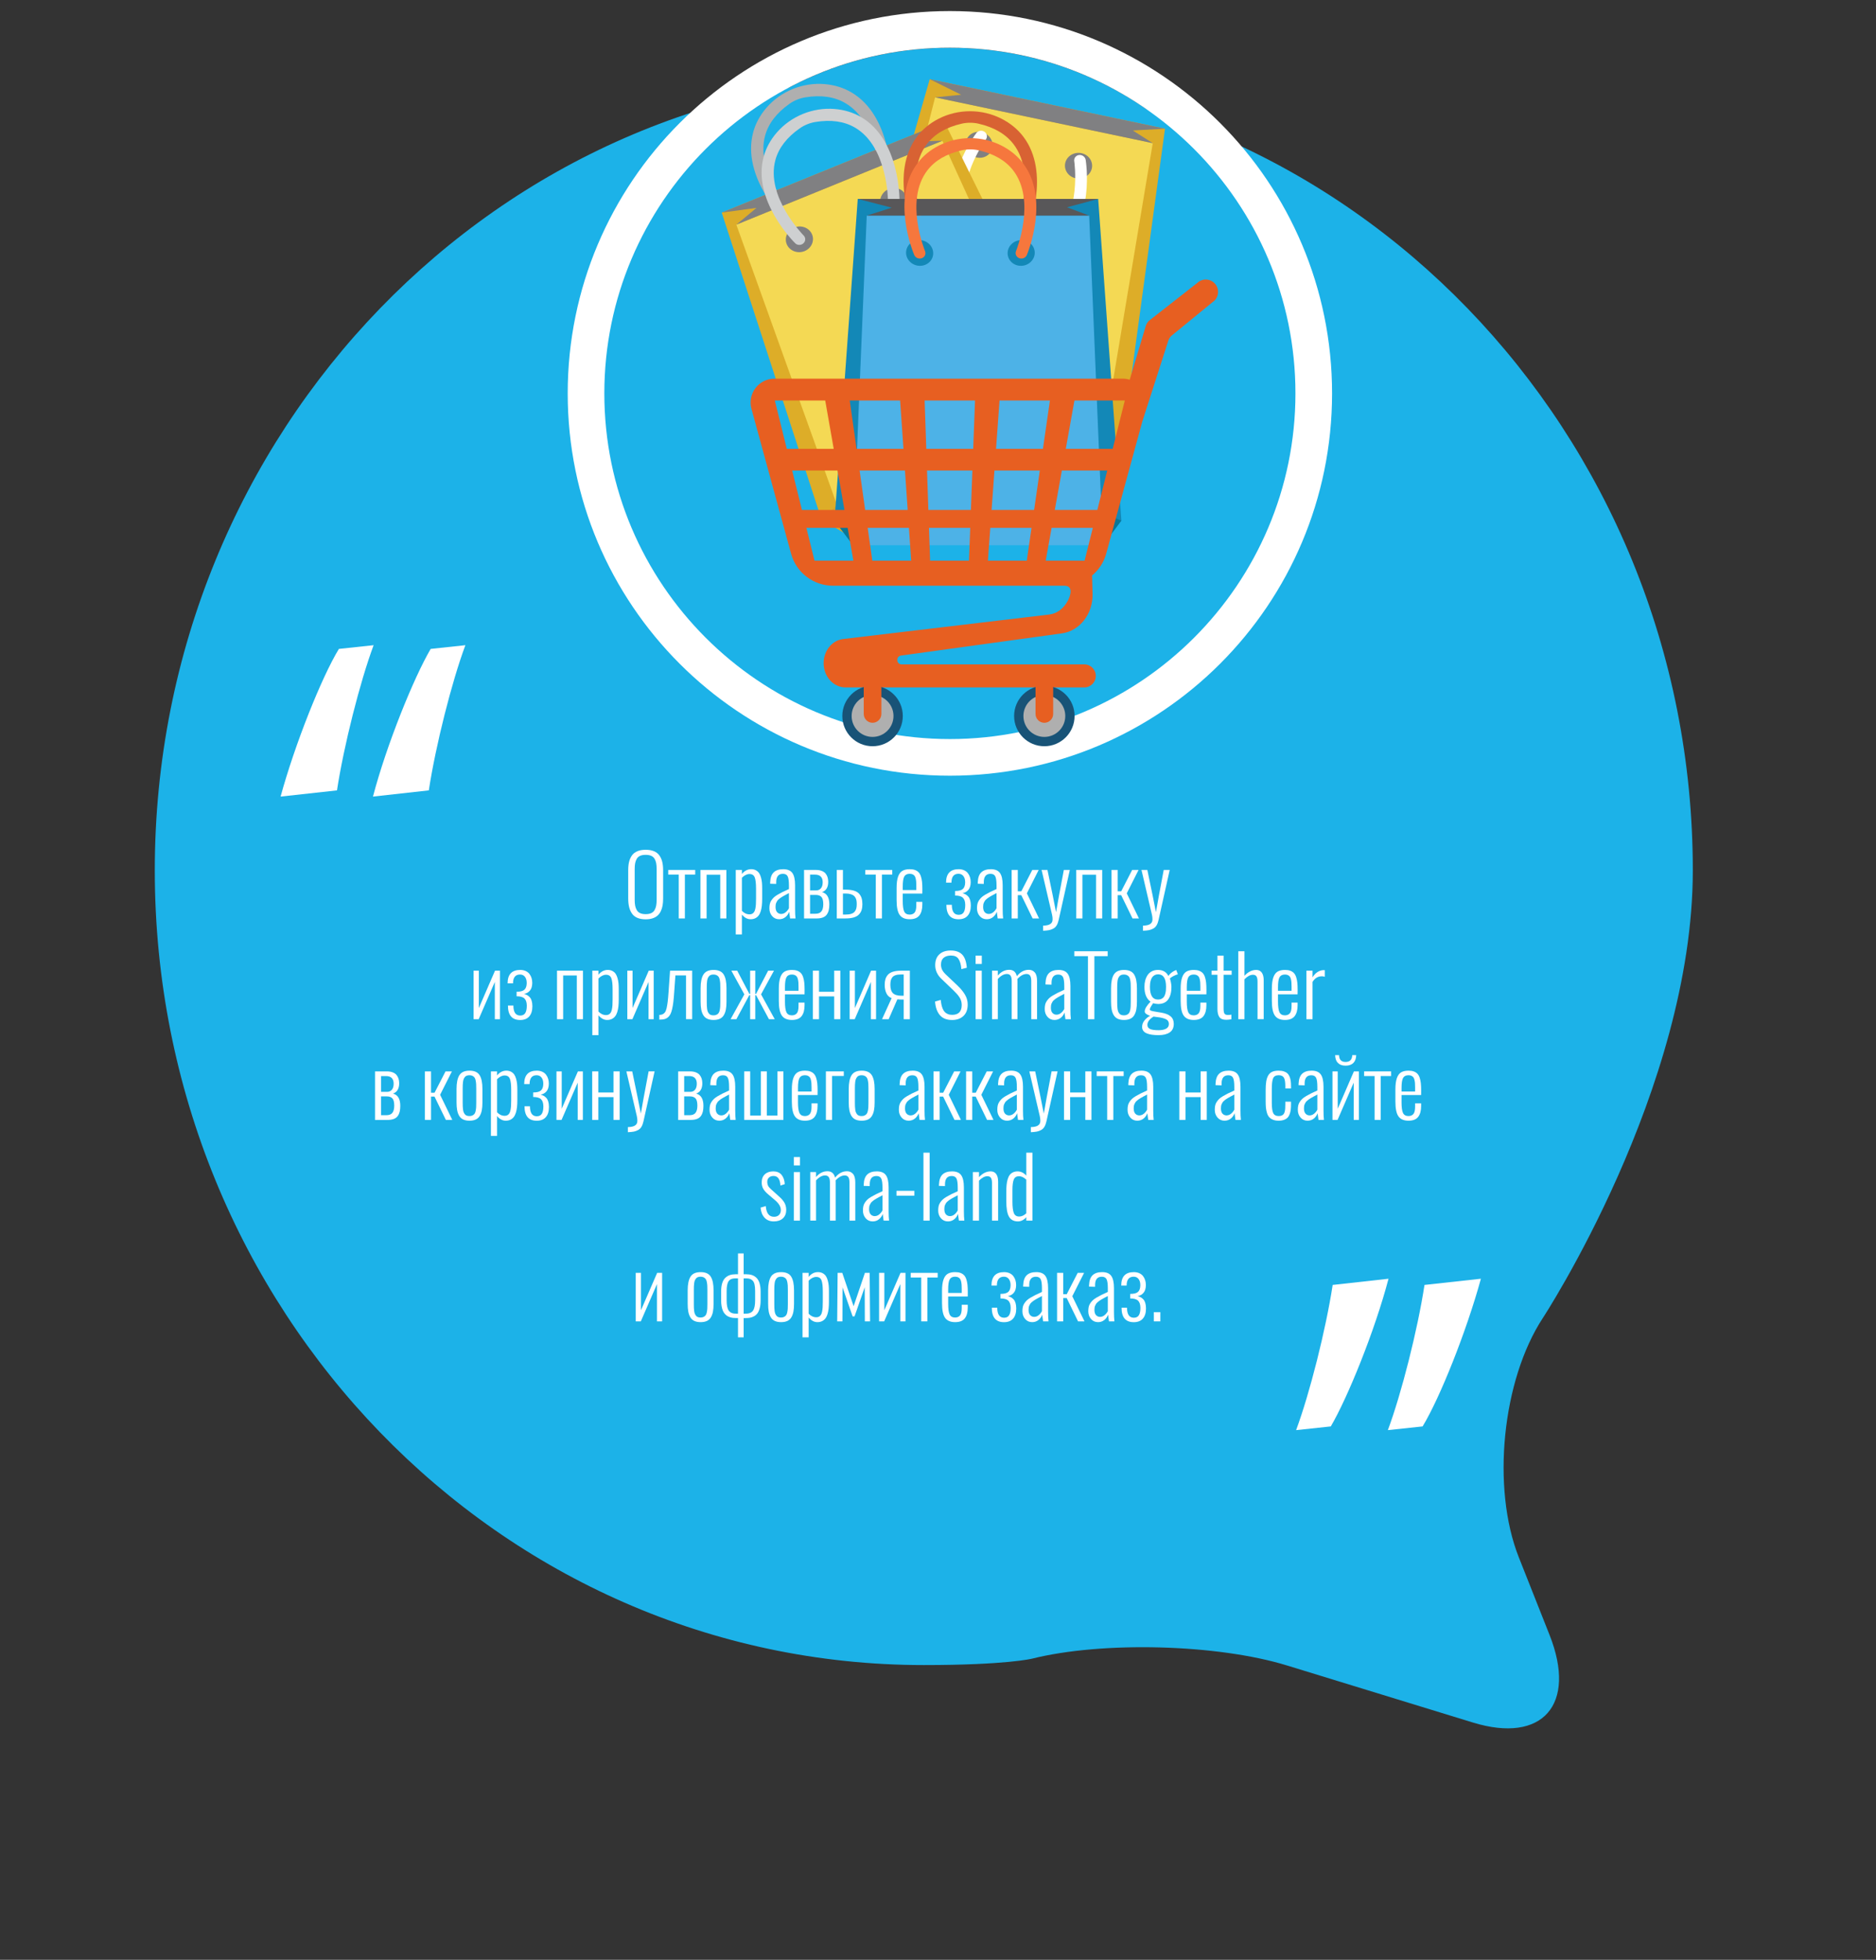 <?xml version="1.0" encoding="utf-8"?>
<!-- Generator: Adobe Illustrator 22.0.0, SVG Export Plug-In . SVG Version: 6.00 Build 0)  -->
<svg version="1.1" id="Layer_1" xmlns="http://www.w3.org/2000/svg" xmlns:xlink="http://www.w3.org/1999/xlink" x="0px" y="0px"
	 viewBox="0 0 316 330" style="enable-background:new 0 0 316 330;" xml:space="preserve">
<rect x="0" y="0" width="316" height="330" fill="#333333" stroke="none"/>
<style type="text/css">
	.st0{fill:#1CB2E8;}
	.st1{fill:#FFFFFF;}
	.st2{fill:#456EB5;}
	.st3{fill:#DDAD28;}
	.st4{fill:#AFAFAF;}
	.st5{fill:#F4D954;}
	.st6{fill:#808082;}
	.st7{fill:#D3A62B;}
	.st8{fill:#CED0D1;}
	.st9{fill:#1388B7;}
	.st10{fill:#D86233;}
	.st11{fill:#4DB2E7;}
	.st12{fill:#585759;}
	.st13{fill:#F6773D;}
	.st14{fill:#0A7796;}
	.st15{fill:#E75F21;}
	.st16{fill:#185377;}
</style>
<g>
	<g>
		<path class="st0" d="M255.835,262.227c-4.637-11.699-2.811-29.844,4.051-40.306c0,0,25.257-38.525,25.257-75.369
			c0-73.905-57.994-133.818-129.535-133.818c-71.538,0-129.535,59.913-129.535,133.818c0,73.909,57.997,133.816,129.535,133.816
			c13.907,0,18.218-1.074,18.218-1.074c11.896-2.971,31.228-2.46,42.961,1.142l31.325,9.612
			c11.733,3.596,17.537-3.034,12.907-14.732L255.835,262.227z"/>
	</g>
</g>
<g>
	<path class="st1" d="M47.263,134.132c2.397-8.775,6.891-20.06,9.82-24.867l5.851-0.626c-2.298,6.165-5.02,16.925-6.172,24.448
		L47.263,134.132z M62.823,134.132c2.307-8.775,6.896-20.06,9.722-24.867l5.846-0.626c-2.298,6.165-5.011,16.925-6.16,24.448
		L62.823,134.132z"/>
</g>
<g>
	<path class="st1" d="M249.448,215.317c-2.399,8.775-6.893,20.058-9.82,24.867l-5.851,0.624c2.296-6.163,5.02-16.925,6.169-24.446
		L249.448,215.317z M233.886,215.317c-2.305,8.775-6.896,20.058-9.722,24.867l-5.844,0.624c2.292-6.163,5.009-16.925,6.16-24.446
		L233.886,215.317z"/>
</g>
<g>
	<g>
		<g>
			<path class="st1" d="M108.759,154.798c-0.552,0-1.023-0.084-1.411-0.252c-0.389-0.168-0.693-0.414-0.911-0.739
				c-0.218-0.324-0.376-0.693-0.473-1.104c-0.097-0.411-0.145-0.889-0.145-1.432v-4.748c0-0.538,0.049-1.009,0.149-1.414
				c0.098-0.405,0.26-0.763,0.483-1.073c0.223-0.311,0.528-0.547,0.914-0.708c0.387-0.161,0.851-0.241,1.395-0.241
				c0.543,0,1.007,0.08,1.394,0.241c0.386,0.161,0.691,0.398,0.914,0.711s0.384,0.671,0.483,1.076s0.149,0.874,0.149,1.408v4.762
				c0,0.428-0.028,0.814-0.086,1.16c-0.058,0.345-0.157,0.667-0.297,0.966s-0.321,0.549-0.542,0.748
				c-0.221,0.2-0.502,0.357-0.842,0.47C109.592,154.742,109.2,154.798,108.759,154.798z M107.833,153.759
				c0.249,0.113,0.557,0.169,0.926,0.169c0.367,0,0.676-0.056,0.925-0.169c0.248-0.113,0.438-0.282,0.569-0.507
				s0.223-0.476,0.276-0.752s0.079-0.608,0.079-0.994v-5.176c0-0.386-0.026-0.717-0.079-0.99c-0.053-0.274-0.145-0.521-0.276-0.742
				c-0.131-0.221-0.321-0.385-0.569-0.494c-0.249-0.108-0.557-0.162-0.925-0.162c-0.368,0-0.677,0.054-0.926,0.162
				c-0.248,0.108-0.438,0.273-0.569,0.494c-0.131,0.221-0.223,0.468-0.276,0.742s-0.079,0.604-0.079,0.99v5.176
				c0,0.386,0.026,0.718,0.079,0.994s0.145,0.526,0.276,0.752C107.396,153.478,107.586,153.647,107.833,153.759z"/>
			<path class="st1" d="M114.328,154.653v-7.384h-1.766v-0.787h4.541v0.787h-1.74v7.384H114.328z"/>
			<path class="st1" d="M117.985,154.653v-8.171h4.369v8.171h-1.035v-7.363h-2.298v7.363H117.985z"/>
			<path class="st1" d="M123.933,157.345v-10.863h1.035v0.683c0.437-0.538,0.959-0.808,1.566-0.808c0.304,0,0.57,0.062,0.797,0.187
				c0.228,0.124,0.407,0.285,0.539,0.483c0.132,0.198,0.237,0.444,0.317,0.739s0.133,0.585,0.159,0.873
				c0.025,0.288,0.038,0.613,0.038,0.977v1.725c0,0.432-0.019,0.819-0.056,1.16c-0.036,0.34-0.101,0.657-0.193,0.949
				s-0.213,0.534-0.362,0.725c-0.15,0.191-0.337,0.34-0.562,0.449c-0.225,0.108-0.488,0.162-0.787,0.162
				c-0.529,0-1.015-0.26-1.457-0.78v3.341h-1.034V157.345z M126.26,153.963c0.183,0,0.34-0.038,0.469-0.114
				c0.128-0.076,0.233-0.179,0.313-0.311c0.08-0.131,0.144-0.309,0.19-0.535c0.046-0.225,0.077-0.466,0.093-0.721
				c0.017-0.256,0.024-0.565,0.024-0.929v-1.739c0-0.874-0.073-1.5-0.221-1.877c-0.147-0.378-0.444-0.566-0.89-0.566
				c-0.418,0-0.841,0.21-1.269,0.628v5.569C125.346,153.765,125.776,153.963,126.26,153.963z"/>
			<path class="st1" d="M131.242,154.785c-0.479,0-0.873-0.176-1.18-0.528c-0.309-0.352-0.462-0.788-0.462-1.308
				c0-0.271,0.023-0.514,0.069-0.728s0.132-0.415,0.259-0.604c0.126-0.189,0.264-0.356,0.414-0.501s0.362-0.299,0.639-0.462
				c0.276-0.163,0.551-0.314,0.828-0.452c0.276-0.138,0.638-0.306,1.083-0.504v-0.586c0-0.75-0.071-1.266-0.214-1.55
				s-0.409-0.424-0.8-0.424c-0.755,0-1.132,0.467-1.132,1.401v0.297l-1.021-0.034c0-0.134,0.002-0.216,0.007-0.249
				c0.031-0.768,0.232-1.326,0.6-1.673c0.367-0.347,0.901-0.521,1.6-0.521c0.722,0,1.235,0.214,1.539,0.642s0.455,1.113,0.455,2.056
				v3.975c0,0.658,0.025,1.198,0.076,1.622h-0.918l-0.152-1.132c-0.124,0.359-0.335,0.659-0.632,0.901
				C132.005,154.664,131.652,154.785,131.242,154.785z M131.58,153.894c0.276,0,0.53-0.096,0.762-0.287
				c0.232-0.191,0.415-0.417,0.549-0.68v-2.546c-0.027,0.014-0.071,0.037-0.13,0.069c-0.226,0.12-0.399,0.212-0.518,0.276
				c-0.119,0.065-0.263,0.145-0.431,0.241c-0.168,0.097-0.294,0.177-0.376,0.241c-0.083,0.065-0.178,0.143-0.287,0.235
				c-0.108,0.092-0.186,0.178-0.234,0.259c-0.048,0.08-0.098,0.174-0.149,0.28c-0.05,0.106-0.085,0.217-0.103,0.335
				c-0.019,0.118-0.027,0.247-0.027,0.39c0,0.401,0.089,0.698,0.268,0.894C131.084,153.796,131.309,153.894,131.58,153.894z"/>
			<path class="st1" d="M135.438,154.653v-8.171h1.987c0.382,0,0.712,0.054,0.99,0.162c0.279,0.108,0.495,0.257,0.649,0.445
				c0.154,0.189,0.265,0.395,0.334,0.618c0.07,0.223,0.106,0.471,0.111,0.742c0,0.014,0,0.025,0,0.034
				c0,0.907-0.345,1.486-1.035,1.739c0.815,0.216,1.221,0.902,1.221,2.057c0,0.377-0.032,0.701-0.096,0.973
				c-0.065,0.272-0.174,0.518-0.328,0.739s-0.376,0.386-0.666,0.497c-0.29,0.11-0.646,0.166-1.07,0.166h-2.097V154.653z
				 M136.452,149.926h1.035c0.331,0,0.596-0.118,0.793-0.355c0.198-0.237,0.297-0.576,0.297-1.018c0-0.418-0.107-0.736-0.321-0.952
				s-0.528-0.325-0.941-0.325h-0.863V149.926z M136.452,153.86h0.904c0.46,0,0.794-0.132,1.004-0.397
				c0.21-0.264,0.314-0.668,0.314-1.211c0-0.598-0.107-1.007-0.317-1.228c-0.213-0.221-0.523-0.331-0.932-0.331h-0.973
				L136.452,153.86L136.452,153.86z"/>
			<path class="st1" d="M140.951,154.653v-8.171h1.035v3.32h0.503c0.539,0.004,0.993,0.063,1.363,0.176
				c0.37,0.113,0.655,0.282,0.856,0.507c0.2,0.225,0.342,0.478,0.427,0.759s0.128,0.617,0.128,1.007
				c0,0.373-0.043,0.697-0.128,0.973s-0.231,0.525-0.438,0.749c-0.207,0.223-0.502,0.392-0.884,0.507s-0.851,0.172-1.408,0.172
				L140.951,154.653L140.951,154.653z M141.987,153.997h0.421c0.382,0,0.699-0.039,0.952-0.117c0.253-0.078,0.449-0.197,0.587-0.356
				s0.233-0.339,0.286-0.542c0.053-0.202,0.079-0.449,0.079-0.739c0-0.221-0.014-0.414-0.041-0.58s-0.081-0.326-0.162-0.483
				c-0.081-0.156-0.189-0.285-0.325-0.386c-0.135-0.101-0.316-0.183-0.542-0.245c-0.225-0.062-0.492-0.093-0.8-0.093h-0.455
				L141.987,153.997L141.987,153.997z"/>
			<path class="st1" d="M147.521,154.653v-7.384h-1.766v-0.787h4.541v0.787h-1.74v7.384H147.521z"/>
			<path class="st1" d="M153.235,154.785c-0.783,0-1.346-0.241-1.691-0.725c-0.346-0.483-0.518-1.309-0.518-2.478v-2.063
				c0-0.796,0.082-1.427,0.245-1.894c0.164-0.467,0.403-0.795,0.718-0.983c0.315-0.189,0.733-0.283,1.253-0.283
				c0.345,0,0.64,0.045,0.883,0.135c0.244,0.09,0.446,0.217,0.607,0.383s0.288,0.39,0.383,0.673c0.094,0.283,0.16,0.596,0.197,0.938
				c0.036,0.343,0.055,0.756,0.055,1.239l-0.007,0.739h-3.299v1.221c0,0.846,0.081,1.445,0.245,1.794
				c0.164,0.35,0.47,0.525,0.922,0.525c0.358,0,0.635-0.114,0.828-0.341c0.194-0.228,0.29-0.641,0.29-1.239v-0.566h1.015v0.455
				c0,0.791-0.166,1.401-0.497,1.829C154.532,154.57,153.989,154.785,153.235,154.785z M152.062,149.871h2.284v-0.676
				c0-0.286-0.007-0.522-0.021-0.711c-0.014-0.189-0.042-0.376-0.086-0.562c-0.044-0.187-0.105-0.333-0.183-0.438
				c-0.078-0.106-0.186-0.191-0.324-0.255c-0.138-0.065-0.304-0.096-0.497-0.096c-0.437,0-0.742,0.152-0.915,0.455
				c-0.172,0.304-0.259,0.881-0.259,1.732L152.062,149.871L152.062,149.871z"/>
			<path class="st1" d="M161.454,154.791c-1.361-0.005-2.042-0.817-2.042-2.436h0.918c0,1.118,0.379,1.679,1.138,1.684
				c0.005,0,0.012,0,0.021,0c0.396,0,0.679-0.145,0.849-0.435c0.166-0.281,0.249-0.678,0.249-1.194c0-0.027,0-0.055,0-0.083
				c-0.01-0.533-0.143-0.922-0.401-1.166s-0.694-0.366-1.312-0.366v-0.766c0.626,0,1.062-0.113,1.308-0.338
				c0.247-0.225,0.376-0.577,0.391-1.056c0-0.037,0-0.073,0-0.11c0-0.396-0.092-0.722-0.276-0.98
				c-0.203-0.276-0.483-0.414-0.842-0.414c-0.791,0-1.187,0.497-1.187,1.49h-0.911c0-1.509,0.709-2.264,2.126-2.264
				c0.346,0,0.651,0.061,0.918,0.183s0.48,0.287,0.639,0.497c0.159,0.21,0.277,0.443,0.356,0.701
				c0.073,0.244,0.111,0.508,0.111,0.793c0,0.019,0,0.034,0,0.048c-0.01,0.556-0.145,0.983-0.407,1.28s-0.589,0.475-0.979,0.535
				c0.202,0.055,0.377,0.123,0.524,0.203c0.147,0.081,0.292,0.196,0.435,0.345c0.142,0.149,0.252,0.35,0.328,0.6
				c0.075,0.251,0.116,0.551,0.12,0.901c0,0.018,0,0.037,0,0.055c0,0.722-0.175,1.283-0.525,1.684
				c-0.354,0.405-0.862,0.607-1.525,0.607C161.471,154.791,161.464,154.791,161.454,154.791z"/>
			<path class="st1" d="M166.21,154.785c-0.479,0-0.873-0.176-1.18-0.528c-0.309-0.352-0.462-0.788-0.462-1.308
				c0-0.271,0.023-0.514,0.069-0.728s0.132-0.415,0.259-0.604s0.264-0.356,0.414-0.501s0.362-0.299,0.639-0.462
				c0.276-0.163,0.551-0.314,0.828-0.452c0.276-0.138,0.638-0.306,1.083-0.504v-0.586c0-0.75-0.071-1.266-0.214-1.55
				s-0.409-0.424-0.8-0.424c-0.755,0-1.132,0.467-1.132,1.401v0.297l-1.021-0.034c0-0.134,0.002-0.216,0.007-0.249
				c0.031-0.768,0.232-1.326,0.6-1.673c0.367-0.347,0.901-0.521,1.6-0.521c0.722,0,1.235,0.214,1.539,0.642s0.455,1.113,0.455,2.056
				v3.975c0,0.658,0.025,1.198,0.076,1.622h-0.918l-0.152-1.132c-0.124,0.359-0.335,0.659-0.632,0.901
				C166.972,154.664,166.619,154.785,166.21,154.785z M166.547,153.894c0.276,0,0.53-0.096,0.762-0.287
				c0.232-0.191,0.415-0.417,0.549-0.68v-2.546c-0.027,0.014-0.071,0.037-0.13,0.069c-0.226,0.12-0.399,0.212-0.518,0.276
				c-0.12,0.065-0.263,0.145-0.431,0.241c-0.168,0.097-0.294,0.177-0.376,0.241c-0.083,0.065-0.178,0.143-0.287,0.235
				c-0.108,0.092-0.186,0.178-0.234,0.259s-0.098,0.174-0.149,0.28c-0.05,0.106-0.085,0.217-0.103,0.335
				c-0.019,0.118-0.027,0.247-0.027,0.39c0,0.401,0.089,0.698,0.268,0.894C166.051,153.796,166.276,153.894,166.547,153.894z"/>
			<path class="st1" d="M170.405,154.653v-8.171h1.035v3.595h0.594l1.849-3.595h1.076l-1.987,3.941l2.05,4.23h-1.083l-1.912-3.927
				h-0.587v3.927L170.405,154.653L170.405,154.653z"/>
			<path class="st1" d="M175.705,156.723v-0.862c0.502-0.004,0.881-0.08,1.139-0.228c0.258-0.147,0.405-0.357,0.441-0.628
				c0.01-0.078,0.015-0.164,0.015-0.256c0-0.216-0.03-0.46-0.09-0.731l-1.76-7.536h0.987l0.89,4.293l0.558,2.822l0.498-2.788
				l0.814-4.327h1.008l-1.878,8.426c-0.082,0.368-0.195,0.67-0.338,0.908s-0.331,0.419-0.566,0.546
				c-0.234,0.126-0.479,0.214-0.735,0.262C176.433,156.672,176.105,156.705,175.705,156.723z"/>
			<path class="st1" d="M181.288,154.653v-8.171h4.369v8.171h-1.035v-7.363h-2.298v7.363H181.288z"/>
			<path class="st1" d="M187.23,154.653v-8.171h1.035v3.595h0.594l1.849-3.595h1.076l-1.987,3.941l2.05,4.23h-1.083l-1.912-3.927
				h-0.587v3.927L187.23,154.653L187.23,154.653z"/>
			<path class="st1" d="M192.53,156.723v-0.862c0.501-0.004,0.881-0.08,1.139-0.228c0.258-0.147,0.405-0.357,0.441-0.628
				c0.01-0.078,0.015-0.164,0.015-0.256c0-0.216-0.03-0.46-0.09-0.731l-1.76-7.536h0.987l0.89,4.293l0.558,2.822l0.498-2.788
				l0.814-4.327h1.008l-1.878,8.426c-0.082,0.368-0.195,0.67-0.338,0.908c-0.143,0.237-0.331,0.419-0.566,0.546
				c-0.234,0.126-0.479,0.214-0.735,0.262C193.257,156.672,192.93,156.705,192.53,156.723z"/>
			<path class="st1" d="M79.774,171.614v-8.171h0.884v6.294l2.726-6.294h0.836v8.171h-0.87v-6.273l-2.719,6.273H79.774z"/>
			<path class="st1" d="M87.6,171.752c-1.361-0.005-2.042-0.817-2.042-2.436h0.918c0,1.118,0.379,1.679,1.138,1.684
				c0.005,0,0.012,0,0.021,0c0.396,0,0.679-0.145,0.849-0.435c0.166-0.28,0.249-0.679,0.249-1.194c0-0.027,0-0.055,0-0.082
				c-0.01-0.534-0.143-0.923-0.401-1.167s-0.694-0.366-1.312-0.366v-0.765c0.626,0,1.062-0.113,1.308-0.338
				c0.247-0.225,0.376-0.577,0.391-1.056c0-0.037,0-0.073,0-0.11c0-0.396-0.092-0.722-0.276-0.98
				c-0.203-0.276-0.483-0.414-0.842-0.414c-0.791,0-1.187,0.497-1.187,1.49h-0.911c0-1.509,0.709-2.264,2.126-2.264
				c0.346,0,0.651,0.061,0.918,0.183s0.48,0.287,0.639,0.497c0.159,0.21,0.277,0.443,0.356,0.701
				c0.073,0.244,0.111,0.508,0.111,0.793c0,0.019,0,0.034,0,0.048c-0.01,0.556-0.145,0.983-0.407,1.28
				c-0.263,0.297-0.589,0.475-0.979,0.535c0.202,0.055,0.377,0.122,0.524,0.203c0.147,0.081,0.292,0.196,0.435,0.346
				c0.142,0.15,0.252,0.35,0.328,0.6c0.075,0.251,0.116,0.55,0.12,0.9c0,0.019,0,0.037,0,0.056c0,0.722-0.175,1.283-0.525,1.684
				c-0.354,0.405-0.862,0.607-1.525,0.607C87.617,171.752,87.61,171.752,87.6,171.752z"/>
			<path class="st1" d="M93.825,171.614v-8.171h4.369v8.171h-1.035v-7.363H94.86v7.363H93.825z"/>
			<path class="st1" d="M99.773,174.306v-10.863h1.035v0.683c0.437-0.538,0.959-0.808,1.566-0.808c0.304,0,0.57,0.062,0.797,0.187
				c0.228,0.124,0.407,0.285,0.539,0.483c0.131,0.198,0.237,0.444,0.317,0.739c0.08,0.294,0.133,0.585,0.159,0.873
				c0.025,0.288,0.038,0.613,0.038,0.977v1.725c0,0.433-0.019,0.819-0.056,1.16c-0.036,0.34-0.101,0.656-0.193,0.949
				c-0.092,0.292-0.213,0.533-0.362,0.724c-0.15,0.191-0.337,0.341-0.562,0.449c-0.225,0.109-0.488,0.163-0.787,0.163
				c-0.529,0-1.015-0.26-1.457-0.78v3.34h-1.034V174.306z M102.099,170.924c0.183,0,0.34-0.037,0.469-0.114
				c0.128-0.075,0.233-0.179,0.313-0.311c0.08-0.131,0.144-0.31,0.19-0.535s0.077-0.465,0.093-0.721
				c0.017-0.256,0.024-0.565,0.024-0.929v-1.739c0-0.874-0.073-1.5-0.221-1.877c-0.147-0.378-0.444-0.566-0.89-0.566
				c-0.418,0-0.841,0.21-1.269,0.628v5.57C101.186,170.727,101.616,170.924,102.099,170.924z"/>
			<path class="st1" d="M105.667,171.614v-8.171h0.884v6.294l2.726-6.294h0.836v8.171h-0.87v-6.273l-2.719,6.273H105.667z"/>
			<path class="st1" d="M111.057,171.683v-0.787c0.225-0.004,0.411-0.041,0.559-0.11c0.147-0.07,0.277-0.178,0.39-0.328
				c0.113-0.15,0.205-0.378,0.276-0.687c0.071-0.309,0.132-0.666,0.182-1.074c0.051-0.406,0.099-0.939,0.145-1.598l0.256-3.657
				h3.727v8.171h-1.035v-7.37h-1.788l-0.207,2.857c-0.042,0.635-0.089,1.172-0.142,1.611c-0.053,0.44-0.12,0.838-0.204,1.198
				c-0.082,0.359-0.179,0.645-0.29,0.859c-0.11,0.214-0.249,0.392-0.417,0.535c-0.167,0.143-0.356,0.242-0.562,0.297
				s-0.455,0.082-0.745,0.082h-0.145V171.683z"/>
			<path class="st1" d="M121.251,171.546c-0.286,0.133-0.638,0.2-1.056,0.2c-0.419,0-0.771-0.067-1.056-0.2
				c-0.286-0.134-0.51-0.336-0.673-0.607c-0.164-0.272-0.28-0.591-0.349-0.956c-0.07-0.366-0.104-0.806-0.104-1.322v-2.263
				c0-1.04,0.162-1.813,0.483-2.319c0.322-0.506,0.888-0.759,1.698-0.759c0.814,0,1.381,0.252,1.7,0.756
				c0.32,0.504,0.48,1.278,0.48,2.322v2.263c0,0.516-0.034,0.956-0.104,1.322c-0.069,0.365-0.185,0.684-0.348,0.956
				C121.76,171.21,121.536,171.411,121.251,171.546z M120.195,170.966c0.207,0,0.381-0.038,0.524-0.115
				c0.143-0.075,0.255-0.17,0.335-0.286c0.08-0.115,0.141-0.278,0.183-0.49c0.041-0.212,0.068-0.414,0.079-0.607
				s0.017-0.444,0.017-0.752v-2.374c0-0.308-0.006-0.559-0.017-0.752c-0.012-0.193-0.038-0.396-0.079-0.607
				c-0.042-0.212-0.103-0.375-0.183-0.49s-0.192-0.211-0.335-0.286s-0.317-0.114-0.524-0.114c-0.175,0-0.327,0.023-0.455,0.069
				c-0.129,0.046-0.235,0.121-0.317,0.224c-0.083,0.104-0.15,0.214-0.201,0.332c-0.051,0.117-0.088,0.27-0.114,0.459
				s-0.041,0.367-0.048,0.535s-0.011,0.379-0.011,0.631v2.374c0,0.253,0.004,0.463,0.011,0.632c0.007,0.167,0.023,0.346,0.048,0.535
				c0.025,0.188,0.063,0.341,0.114,0.458s0.118,0.228,0.201,0.331c0.082,0.104,0.188,0.178,0.317,0.224
				C119.868,170.942,120.019,170.966,120.195,170.966z"/>
			<path class="st1" d="M123.065,171.614l2.313-4.182l-2.188-3.989h0.987l2.056,3.92h0.124v-3.92h0.863v3.92h0.124l2.042-3.92h0.987
				l-2.181,3.989l2.306,4.182h-0.974l-2.174-4.051h-0.131v4.051h-0.863v-4.051h-0.138l-2.18,4.051H123.065z"/>
			<path class="st1" d="M133.396,171.746c-0.783,0-1.346-0.242-1.691-0.725c-0.346-0.483-0.518-1.309-0.518-2.477v-2.064
				c0-0.796,0.082-1.427,0.245-1.894c0.164-0.467,0.403-0.795,0.718-0.983s0.733-0.283,1.253-0.283c0.345,0,0.64,0.045,0.884,0.135
				s0.446,0.217,0.607,0.383s0.288,0.39,0.383,0.673c0.094,0.283,0.16,0.596,0.197,0.938c0.036,0.343,0.055,0.756,0.055,1.239
				l-0.007,0.739h-3.299v1.22c0,0.847,0.081,1.445,0.245,1.794c0.164,0.35,0.47,0.525,0.922,0.525c0.359,0,0.635-0.115,0.828-0.342
				c0.194-0.228,0.29-0.641,0.29-1.239v-0.565h1.015v0.455c0,0.79-0.166,1.401-0.497,1.829
				C134.693,171.531,134.151,171.746,133.396,171.746z M132.223,166.832h2.284v-0.676c0-0.286-0.007-0.522-0.021-0.711
				c-0.014-0.189-0.042-0.376-0.086-0.562c-0.044-0.187-0.105-0.333-0.183-0.438c-0.078-0.106-0.186-0.191-0.324-0.255
				c-0.138-0.065-0.304-0.096-0.497-0.096c-0.437,0-0.742,0.152-0.915,0.455s-0.259,0.881-0.259,1.732L132.223,166.832
				L132.223,166.832z"/>
			<path class="st1" d="M136.923,171.614v-8.171h1.035v3.554h2.554v-3.554h1.035v8.171h-1.035v-3.837h-2.554v3.837H136.923z"/>
			<path class="st1" d="M143.12,171.614v-8.171h0.883v6.294l2.726-6.294h0.836v8.171h-0.87v-6.273l-2.719,6.273H143.12z"/>
			<path class="st1" d="M148.572,171.614l1.615-3.54c-0.409-0.162-0.706-0.443-0.89-0.846s-0.276-0.866-0.276-1.39
				c0-0.368,0.04-0.688,0.121-0.959c0.08-0.271,0.219-0.52,0.417-0.745c0.198-0.225,0.484-0.397,0.859-0.514
				s0.838-0.176,1.391-0.176h1.449v8.171h-1.034v-3.306c-0.484,0-0.84-0.014-1.07-0.041l-1.463,3.347h-1.119V171.614z
				 M151.857,167.667h0.366v-3.582h-0.455c-0.368,0-0.675,0.041-0.918,0.121c-0.244,0.08-0.428,0.204-0.552,0.369
				c-0.124,0.166-0.21,0.346-0.256,0.542c-0.046,0.195-0.069,0.438-0.069,0.728c0,0.63,0.142,1.09,0.428,1.38
				C150.686,167.515,151.171,167.662,151.857,167.667z"/>
			<path class="st1" d="M160.374,171.752c-0.907,0-1.594-0.272-2.06-0.818c-0.467-0.546-0.738-1.308-0.811-2.288l0.959-0.275
				c0.032,0.304,0.072,0.571,0.12,0.803c0.049,0.233,0.12,0.46,0.215,0.684c0.094,0.223,0.21,0.406,0.345,0.549
				c0.136,0.143,0.309,0.258,0.518,0.345c0.209,0.088,0.45,0.131,0.721,0.131c1.076,0,1.614-0.551,1.614-1.656
				c0-0.244-0.03-0.472-0.093-0.687c-0.062-0.214-0.161-0.423-0.297-0.628c-0.135-0.205-0.278-0.39-0.427-0.555
				c-0.15-0.166-0.345-0.366-0.584-0.6l-2.029-1.946c-0.691-0.663-1.035-1.431-1.035-2.305c0-0.778,0.231-1.381,0.693-1.808
				c0.462-0.428,1.089-0.645,1.881-0.649c0.019,0,0.034,0,0.048,0c0.833,0,1.47,0.225,1.912,0.676
				c0.451,0.46,0.713,1.203,0.787,2.229l-0.911,0.235c-0.065-0.773-0.23-1.353-0.497-1.739c-0.258-0.368-0.672-0.552-1.242-0.552
				c-0.028,0-0.056,0-0.083,0c-0.501,0.014-0.896,0.145-1.183,0.393c-0.288,0.249-0.432,0.624-0.432,1.125
				c0,0.313,0.062,0.597,0.183,0.853c0.122,0.255,0.33,0.525,0.625,0.811l2.015,1.912c0.52,0.497,0.93,1,1.228,1.508
				c0.299,0.507,0.449,1.059,0.449,1.652c0,0.833-0.24,1.474-0.721,1.925C161.801,171.527,161.165,171.752,160.374,171.752z"/>
			<path class="st1" d="M164.335,162.318v-1.408h1.042v1.408H164.335z M164.335,171.614v-8.171h1.035v8.171H164.335z"/>
			<path class="st1" d="M167.102,171.614v-8.171h0.974v0.828c0.548-0.649,1.189-0.973,1.925-0.973c0.681,0,1.109,0.359,1.284,1.076
				c0.57-0.717,1.242-1.076,2.015-1.076c0.405,0,0.738,0.146,0.997,0.438c0.261,0.292,0.39,0.769,0.39,1.432v6.446h-0.979v-6.418
				c0-0.446-0.07-0.757-0.207-0.932c-0.138-0.175-0.336-0.262-0.594-0.262c-0.52,0.009-1.033,0.292-1.54,0.849
				c0.01,0.138,0.014,0.244,0.014,0.317v6.446h-0.966v-6.418c0-0.446-0.072-0.757-0.214-0.932c-0.143-0.175-0.343-0.262-0.6-0.262
				c-0.52,0.009-1.028,0.292-1.525,0.849v6.763H167.102z"/>
			<path class="st1" d="M177.62,171.746c-0.479,0-0.873-0.176-1.18-0.528c-0.309-0.352-0.462-0.788-0.462-1.308
				c0-0.271,0.023-0.514,0.069-0.729c0.046-0.214,0.132-0.414,0.259-0.603c0.126-0.189,0.264-0.356,0.414-0.501
				s0.362-0.299,0.639-0.462c0.276-0.164,0.551-0.314,0.828-0.452c0.276-0.138,0.638-0.306,1.083-0.504v-0.586
				c0-0.75-0.071-1.266-0.214-1.55c-0.143-0.283-0.409-0.424-0.8-0.424c-0.755,0-1.132,0.467-1.132,1.401v0.297l-1.021-0.034
				c0-0.134,0.002-0.216,0.007-0.249c0.031-0.768,0.232-1.326,0.6-1.673c0.367-0.347,0.901-0.521,1.6-0.521
				c0.722,0,1.235,0.214,1.539,0.642s0.455,1.113,0.455,2.056v3.975c0,0.658,0.025,1.199,0.076,1.622h-0.918l-0.152-1.131
				c-0.124,0.358-0.335,0.658-0.632,0.9C178.382,171.625,178.029,171.746,177.62,171.746z M177.958,170.855
				c0.276,0,0.53-0.095,0.762-0.286s0.415-0.418,0.549-0.68v-2.547c-0.027,0.014-0.071,0.037-0.13,0.069
				c-0.226,0.12-0.399,0.212-0.518,0.276c-0.12,0.065-0.263,0.145-0.431,0.242c-0.168,0.096-0.294,0.177-0.376,0.241
				c-0.083,0.065-0.178,0.143-0.287,0.235c-0.108,0.092-0.186,0.178-0.234,0.259c-0.048,0.08-0.098,0.173-0.149,0.279
				c-0.05,0.106-0.085,0.217-0.103,0.335c-0.019,0.118-0.027,0.248-0.027,0.39c0,0.401,0.089,0.698,0.268,0.894
				C177.461,170.757,177.686,170.855,177.958,170.855z"/>
			<path class="st1" d="M183.258,171.614V161h-2.298v-0.828h5.624V161h-2.243v10.614H183.258z"/>
			<path class="st1" d="M190.387,171.546c-0.286,0.133-0.638,0.2-1.056,0.2c-0.419,0-0.771-0.067-1.056-0.2
				c-0.286-0.134-0.51-0.336-0.673-0.607c-0.164-0.272-0.28-0.591-0.349-0.956c-0.07-0.366-0.104-0.806-0.104-1.322v-2.263
				c0-1.04,0.162-1.813,0.483-2.319c0.322-0.506,0.888-0.759,1.698-0.759c0.814,0,1.381,0.252,1.7,0.756
				c0.32,0.504,0.48,1.278,0.48,2.322v2.263c0,0.516-0.034,0.956-0.104,1.322c-0.069,0.365-0.185,0.684-0.348,0.956
				C190.896,171.21,190.672,171.411,190.387,171.546z M189.331,170.966c0.207,0,0.381-0.038,0.524-0.115
				c0.143-0.075,0.255-0.17,0.335-0.286c0.08-0.115,0.141-0.278,0.183-0.49c0.041-0.212,0.068-0.414,0.079-0.607
				s0.017-0.444,0.017-0.752v-2.374c0-0.308-0.006-0.559-0.017-0.752c-0.012-0.193-0.038-0.396-0.079-0.607
				c-0.042-0.212-0.103-0.375-0.183-0.49s-0.192-0.211-0.335-0.286c-0.143-0.076-0.317-0.114-0.524-0.114
				c-0.175,0-0.327,0.023-0.455,0.069c-0.129,0.046-0.235,0.121-0.317,0.224c-0.083,0.104-0.15,0.214-0.201,0.332
				c-0.051,0.117-0.088,0.27-0.114,0.459s-0.041,0.367-0.048,0.535s-0.011,0.379-0.011,0.631v2.374c0,0.253,0.004,0.463,0.011,0.632
				c0.007,0.167,0.023,0.346,0.048,0.535c0.025,0.188,0.063,0.341,0.114,0.458s0.118,0.228,0.201,0.331
				c0.082,0.104,0.188,0.178,0.317,0.224C189.003,170.942,189.155,170.966,189.331,170.966z"/>
			<path class="st1" d="M195.175,174.299c-0.433,0-0.813-0.023-1.142-0.07c-0.329-0.046-0.62-0.121-0.873-0.227
				c-0.254-0.106-0.447-0.25-0.58-0.432c-0.133-0.181-0.2-0.399-0.2-0.651c0-0.396,0.13-0.758,0.393-1.087
				c0.262-0.329,0.582-0.593,0.959-0.79c-0.248-0.069-0.462-0.168-0.642-0.3c-0.179-0.131-0.269-0.273-0.269-0.425
				c0-0.432,0.325-0.981,0.974-1.648c-0.681-0.498-1.022-1.33-1.022-2.499c0-0.396,0.046-0.763,0.138-1.101s0.229-0.639,0.41-0.904
				c0.182-0.264,0.42-0.471,0.715-0.621c0.294-0.149,0.632-0.224,1.014-0.224c0.824,0,1.41,0.338,1.76,1.015
				c0.087-0.152,0.234-0.316,0.442-0.494c0.207-0.177,0.428-0.316,0.662-0.417l0.215-0.09l0.275,0.725
				c-0.225,0.055-0.477,0.154-0.755,0.297c-0.278,0.143-0.475,0.281-0.591,0.414c0.07,0.166,0.13,0.396,0.183,0.691
				c0.053,0.294,0.079,0.541,0.079,0.738c0,0.879-0.18,1.575-0.542,2.087c-0.361,0.513-0.932,0.77-1.715,0.77
				c-0.124,0-0.276-0.015-0.455-0.045c-0.179-0.029-0.304-0.059-0.372-0.086c-0.014,0.024-0.066,0.102-0.156,0.235
				c-0.089,0.133-0.156,0.236-0.2,0.307c-0.044,0.072-0.089,0.159-0.134,0.262c-0.046,0.104-0.07,0.19-0.07,0.259
				c0,0.134,0.228,0.237,0.684,0.311c0.096,0.027,0.326,0.069,0.69,0.121c0.363,0.053,0.571,0.086,0.621,0.1
				c0.672,0.12,1.18,0.329,1.525,0.628c0.346,0.299,0.518,0.718,0.518,1.256c0,0.648-0.228,1.127-0.684,1.436
				C196.576,174.144,195.958,174.299,195.175,174.299z M195.162,173.47c0.534,0,0.956-0.086,1.266-0.259
				c0.31-0.172,0.465-0.434,0.465-0.784c0-0.299-0.106-0.531-0.317-0.696c-0.212-0.166-0.618-0.304-1.221-0.414l-1.049-0.138
				c-0.69,0.428-1.035,0.895-1.035,1.401c0,0.313,0.148,0.54,0.442,0.68C194.007,173.401,194.49,173.47,195.162,173.47z
				 M195.065,168.308c0.23,0,0.43-0.043,0.6-0.131c0.17-0.087,0.302-0.198,0.394-0.331s0.166-0.301,0.22-0.5
				c0.056-0.2,0.091-0.389,0.108-0.566c0.016-0.177,0.024-0.381,0.024-0.611c0-1.408-0.446-2.112-1.339-2.112
				c-0.215,0-0.408,0.045-0.576,0.135c-0.167,0.09-0.302,0.204-0.401,0.341c-0.099,0.138-0.179,0.304-0.241,0.497
				c-0.063,0.193-0.104,0.381-0.124,0.562c-0.021,0.182-0.031,0.374-0.031,0.576C193.698,167.595,194.154,168.308,195.065,168.308z"
				/>
			<path class="st1" d="M201.083,171.746c-0.783,0-1.346-0.242-1.691-0.725c-0.346-0.483-0.518-1.309-0.518-2.477v-2.064
				c0-0.796,0.082-1.427,0.245-1.894c0.164-0.467,0.403-0.795,0.718-0.983s0.733-0.283,1.253-0.283c0.345,0,0.64,0.045,0.884,0.135
				s0.446,0.217,0.607,0.383s0.288,0.39,0.383,0.673c0.094,0.283,0.16,0.596,0.197,0.938c0.036,0.343,0.055,0.756,0.055,1.239
				l-0.007,0.739h-3.299v1.22c0,0.847,0.081,1.445,0.245,1.794c0.164,0.35,0.47,0.525,0.922,0.525c0.359,0,0.635-0.115,0.828-0.342
				c0.194-0.228,0.29-0.641,0.29-1.239v-0.565h1.015v0.455c0,0.79-0.166,1.401-0.497,1.829
				C202.379,171.531,201.837,171.746,201.083,171.746z M199.909,166.832h2.284v-0.676c0-0.286-0.007-0.522-0.021-0.711
				c-0.014-0.189-0.042-0.376-0.086-0.562c-0.044-0.187-0.105-0.333-0.183-0.438c-0.078-0.106-0.186-0.191-0.324-0.255
				c-0.138-0.065-0.304-0.096-0.497-0.096c-0.437,0-0.742,0.152-0.915,0.455s-0.259,0.881-0.259,1.732L199.909,166.832
				L199.909,166.832z"/>
			<path class="st1" d="M206.548,171.718c-0.556,0-0.941-0.153-1.153-0.459s-0.319-0.753-0.324-1.342v-5.783h-0.986v-0.69h0.986
				v-2.526h1.035v2.526h1.36v0.69h-1.36v5.686c0,0.414,0.048,0.698,0.145,0.852c0.097,0.155,0.292,0.231,0.587,0.231
				c0.188,0,0.382-0.018,0.58-0.055v0.78C207.109,171.688,206.82,171.718,206.548,171.718z"/>
			<path class="st1" d="M208.584,171.614v-11.442h1.035v4.133c0.612-0.658,1.272-0.987,1.981-0.987c0.409,0,0.723,0.151,0.938,0.452
				c0.216,0.302,0.325,0.731,0.325,1.287v6.556h-1.042v-6.335c0-0.414-0.063-0.708-0.186-0.883c-0.124-0.175-0.32-0.262-0.587-0.262
				c-0.447,0-0.923,0.253-1.429,0.759v6.722H208.584z"/>
			<path class="st1" d="M216.445,171.746c-0.783,0-1.346-0.242-1.691-0.725c-0.346-0.483-0.518-1.309-0.518-2.477v-2.064
				c0-0.796,0.082-1.427,0.245-1.894c0.164-0.467,0.403-0.795,0.718-0.983s0.733-0.283,1.253-0.283c0.345,0,0.64,0.045,0.884,0.135
				s0.446,0.217,0.607,0.383s0.288,0.39,0.383,0.673c0.094,0.283,0.16,0.596,0.197,0.938c0.036,0.343,0.055,0.756,0.055,1.239
				l-0.007,0.739h-3.299v1.22c0,0.847,0.081,1.445,0.245,1.794c0.164,0.35,0.47,0.525,0.922,0.525c0.358,0,0.635-0.115,0.828-0.342
				c0.194-0.228,0.29-0.641,0.29-1.239v-0.565h1.015v0.455c0,0.79-0.166,1.401-0.497,1.829
				C217.742,171.531,217.199,171.746,216.445,171.746z M215.272,166.832h2.284v-0.676c0-0.286-0.007-0.522-0.021-0.711
				c-0.014-0.189-0.042-0.376-0.086-0.562c-0.044-0.187-0.105-0.333-0.183-0.438c-0.078-0.106-0.186-0.191-0.324-0.255
				c-0.138-0.065-0.304-0.096-0.497-0.096c-0.437,0-0.742,0.152-0.915,0.455s-0.259,0.881-0.259,1.732L215.272,166.832
				L215.272,166.832z"/>
			<path class="st1" d="M220.055,171.614v-8.171h1.035v1.125c0.248-0.414,0.539-0.72,0.873-0.918
				c0.333-0.198,0.67-0.297,1.011-0.297c0.083,0,0.143,0.002,0.179,0.007v1.118c-0.147-0.06-0.312-0.09-0.497-0.09
				c-0.662,0-1.185,0.318-1.566,0.953v6.273H220.055z"/>
			<path class="st1" d="M63.169,188.574v-8.171h1.987c0.382,0,0.712,0.054,0.99,0.163c0.279,0.108,0.495,0.256,0.649,0.445
				c0.154,0.189,0.265,0.395,0.334,0.618c0.07,0.222,0.106,0.47,0.111,0.741c0,0.014,0,0.025,0,0.034
				c0,0.907-0.345,1.486-1.035,1.74c0.815,0.216,1.221,0.901,1.221,2.056c0,0.377-0.032,0.702-0.096,0.974
				c-0.065,0.271-0.174,0.517-0.328,0.739c-0.154,0.22-0.376,0.386-0.666,0.497s-0.646,0.166-1.07,0.166h-2.097V188.574z
				 M64.184,183.847h1.035c0.331,0,0.596-0.119,0.793-0.356c0.198-0.237,0.297-0.576,0.297-1.018c0-0.419-0.107-0.737-0.321-0.953
				c-0.214-0.215-0.528-0.324-0.941-0.324h-0.863V183.847z M64.184,187.781h0.904c0.46,0,0.794-0.132,1.004-0.397
				s0.314-0.669,0.314-1.212c0-0.597-0.107-1.008-0.317-1.228c-0.213-0.22-0.523-0.331-0.932-0.331h-0.973V187.781z"/>
			<path class="st1" d="M71.568,188.574v-8.171h1.035v3.596h0.594l1.849-3.596h1.076l-1.987,3.941l2.05,4.23h-1.083l-1.912-3.927
				h-0.587v3.927L71.568,188.574L71.568,188.574z"/>
			<path class="st1" d="M80.139,188.506c-0.286,0.133-0.638,0.2-1.056,0.2c-0.419,0-0.771-0.067-1.056-0.2
				c-0.286-0.134-0.51-0.336-0.673-0.607c-0.164-0.272-0.28-0.591-0.349-0.956c-0.07-0.366-0.104-0.806-0.104-1.322v-2.264
				c0-1.039,0.162-1.812,0.483-2.318c0.322-0.505,0.888-0.759,1.698-0.759c0.814,0,1.381,0.252,1.7,0.756
				c0.32,0.503,0.48,1.277,0.48,2.321v2.264c0,0.516-0.034,0.956-0.104,1.322c-0.069,0.365-0.185,0.684-0.348,0.956
				C80.648,188.17,80.424,188.372,80.139,188.506z M79.083,187.926c0.207,0,0.381-0.038,0.524-0.115
				c0.143-0.075,0.255-0.17,0.335-0.286c0.08-0.115,0.141-0.278,0.183-0.49c0.041-0.212,0.068-0.414,0.079-0.607
				s0.017-0.444,0.017-0.752v-2.374c0-0.308-0.006-0.559-0.017-0.752c-0.012-0.193-0.038-0.396-0.079-0.607
				c-0.042-0.212-0.103-0.375-0.183-0.49s-0.192-0.211-0.335-0.286c-0.143-0.076-0.317-0.115-0.524-0.115
				c-0.175,0-0.327,0.024-0.455,0.07c-0.129,0.046-0.235,0.12-0.317,0.224c-0.083,0.103-0.15,0.214-0.201,0.331
				s-0.088,0.27-0.114,0.458c-0.025,0.189-0.041,0.367-0.048,0.535c-0.007,0.168-0.011,0.379-0.011,0.632v2.374
				c0,0.253,0.004,0.463,0.011,0.632c0.007,0.167,0.023,0.346,0.048,0.535c0.025,0.188,0.063,0.341,0.114,0.458
				s0.118,0.228,0.201,0.331c0.082,0.104,0.188,0.178,0.317,0.224C78.756,187.902,78.908,187.926,79.083,187.926z"/>
			<path class="st1" d="M82.692,191.266v-10.863h1.035v0.683c0.437-0.538,0.959-0.807,1.566-0.807c0.304,0,0.57,0.063,0.797,0.186
				c0.228,0.124,0.407,0.286,0.539,0.484c0.131,0.198,0.237,0.444,0.317,0.738c0.08,0.295,0.133,0.586,0.159,0.874
				c0.025,0.287,0.038,0.613,0.038,0.977v1.725c0,0.433-0.019,0.819-0.056,1.16c-0.036,0.34-0.101,0.656-0.193,0.949
				c-0.092,0.292-0.213,0.533-0.362,0.724c-0.15,0.191-0.337,0.341-0.562,0.449c-0.225,0.109-0.488,0.163-0.787,0.163
				c-0.529,0-1.015-0.26-1.457-0.78v3.34h-1.034V191.266z M85.018,187.884c0.183,0,0.34-0.037,0.469-0.114
				c0.128-0.075,0.233-0.179,0.313-0.311c0.08-0.131,0.144-0.31,0.19-0.535s0.077-0.465,0.093-0.721
				c0.017-0.256,0.024-0.565,0.024-0.929v-1.739c0-0.875-0.073-1.501-0.221-1.878c-0.147-0.377-0.444-0.565-0.89-0.565
				c-0.418,0-0.841,0.209-1.269,0.628v5.569C84.104,187.687,84.534,187.884,85.018,187.884z"/>
			<path class="st1" d="M90.393,188.712c-1.362-0.005-2.042-0.817-2.042-2.436h0.918c0,1.118,0.379,1.679,1.138,1.684
				c0.005,0,0.012,0,0.021,0c0.396,0,0.679-0.145,0.849-0.435c0.166-0.28,0.249-0.679,0.249-1.194c0-0.027,0-0.055,0-0.082
				c-0.01-0.534-0.143-0.923-0.401-1.167s-0.694-0.366-1.312-0.366v-0.766c0.626,0,1.062-0.113,1.308-0.338
				c0.247-0.225,0.376-0.577,0.391-1.056c0-0.036,0-0.073,0-0.111c0-0.395-0.092-0.722-0.276-0.979
				c-0.203-0.276-0.483-0.414-0.842-0.414c-0.791,0-1.187,0.498-1.187,1.491h-0.911c0-1.508,0.709-2.264,2.126-2.264
				c0.346,0,0.651,0.061,0.918,0.183c0.267,0.121,0.48,0.287,0.639,0.497s0.277,0.443,0.356,0.7
				c0.073,0.244,0.111,0.508,0.111,0.794c0,0.018,0,0.034,0,0.048c-0.01,0.556-0.145,0.983-0.407,1.28
				c-0.263,0.297-0.589,0.475-0.979,0.535c0.202,0.055,0.377,0.123,0.524,0.204c0.147,0.08,0.292,0.195,0.435,0.345
				c0.142,0.15,0.252,0.35,0.328,0.6c0.075,0.251,0.116,0.55,0.12,0.9c0,0.019,0,0.037,0,0.056c0,0.722-0.175,1.283-0.525,1.684
				c-0.354,0.405-0.862,0.607-1.525,0.607C90.41,188.712,90.403,188.712,90.393,188.712z"/>
			<path class="st1" d="M93.734,188.574v-8.171h0.884v6.294l2.726-6.294h0.836v8.171h-0.87v-6.273l-2.719,6.273H93.734z"/>
			<path class="st1" d="M99.752,188.574v-8.171h1.035v3.554h2.554v-3.554h1.035v8.171h-1.035v-3.837h-2.554v3.837H99.752z"/>
			<path class="st1" d="M105.763,190.645v-0.863c0.502-0.005,0.881-0.08,1.139-0.228c0.258-0.147,0.405-0.357,0.441-0.628
				c0.01-0.078,0.015-0.163,0.015-0.255c0-0.216-0.03-0.46-0.09-0.732l-1.76-7.536h0.987l0.89,4.292l0.558,2.823l0.498-2.788
				l0.814-4.327h1.008l-1.878,8.427c-0.082,0.367-0.195,0.67-0.338,0.907s-0.331,0.419-0.566,0.546
				c-0.234,0.126-0.479,0.214-0.735,0.263C106.491,190.593,106.163,190.626,105.763,190.645z"/>
			<path class="st1" d="M114.231,188.574v-8.171h1.987c0.382,0,0.712,0.054,0.99,0.163c0.279,0.108,0.495,0.256,0.649,0.445
				c0.154,0.189,0.265,0.395,0.334,0.618c0.07,0.222,0.106,0.47,0.111,0.741c0,0.014,0,0.025,0,0.034
				c0,0.907-0.345,1.486-1.035,1.74c0.815,0.216,1.221,0.901,1.221,2.056c0,0.377-0.032,0.702-0.096,0.974
				c-0.065,0.271-0.174,0.517-0.328,0.739c-0.154,0.22-0.376,0.386-0.666,0.497s-0.646,0.166-1.07,0.166h-2.097V188.574z
				 M115.245,183.847h1.035c0.331,0,0.596-0.119,0.793-0.356c0.198-0.237,0.297-0.576,0.297-1.018c0-0.419-0.107-0.737-0.321-0.953
				c-0.214-0.215-0.528-0.324-0.941-0.324h-0.863V183.847z M115.245,187.781h0.904c0.46,0,0.794-0.132,1.004-0.397
				c0.21-0.264,0.314-0.669,0.314-1.212c0-0.597-0.107-1.008-0.317-1.228c-0.213-0.22-0.523-0.331-0.932-0.331h-0.973V187.781z"/>
			<path class="st1" d="M121.16,188.706c-0.479,0-0.873-0.176-1.18-0.528c-0.309-0.352-0.462-0.788-0.462-1.308
				c0-0.271,0.023-0.514,0.069-0.729c0.046-0.214,0.132-0.414,0.259-0.603c0.126-0.189,0.264-0.356,0.414-0.501
				s0.362-0.299,0.639-0.462c0.276-0.164,0.551-0.314,0.828-0.452c0.276-0.138,0.638-0.307,1.083-0.504v-0.587
				c0-0.749-0.071-1.266-0.214-1.549c-0.143-0.283-0.409-0.425-0.8-0.425c-0.755,0-1.132,0.467-1.132,1.402v0.297l-1.021-0.035
				c0-0.133,0.002-0.215,0.007-0.248c0.031-0.769,0.232-1.326,0.6-1.674c0.367-0.348,0.901-0.521,1.601-0.521
				c0.722,0,1.235,0.215,1.539,0.642c0.304,0.428,0.455,1.114,0.455,2.057v3.975c0,0.658,0.025,1.199,0.076,1.622h-0.918
				l-0.152-1.131c-0.124,0.358-0.335,0.658-0.632,0.9C121.922,188.585,121.569,188.706,121.16,188.706z M121.497,187.815
				c0.276,0,0.53-0.095,0.762-0.286s0.415-0.418,0.549-0.68v-2.547c-0.027,0.014-0.071,0.036-0.13,0.069
				c-0.226,0.12-0.399,0.212-0.518,0.276c-0.119,0.065-0.263,0.145-0.431,0.242c-0.168,0.096-0.294,0.177-0.376,0.241
				c-0.083,0.065-0.178,0.143-0.287,0.235c-0.108,0.092-0.186,0.178-0.234,0.259c-0.048,0.08-0.098,0.173-0.149,0.279
				c-0.05,0.106-0.085,0.217-0.103,0.335c-0.019,0.118-0.027,0.248-0.027,0.39c0,0.401,0.089,0.698,0.268,0.894
				C121.001,187.717,121.226,187.815,121.497,187.815z"/>
			<path class="st1" d="M125.355,188.574v-8.171h1.008v7.439h1.794v-7.439h1.007v7.439h1.788v-7.439h1.008v8.171H125.355z"/>
			<path class="st1" d="M135.589,188.706c-0.783,0-1.346-0.242-1.691-0.725c-0.346-0.483-0.518-1.309-0.518-2.477v-2.064
				c0-0.796,0.082-1.427,0.245-1.894c0.164-0.467,0.403-0.794,0.718-0.983s0.733-0.283,1.253-0.283c0.345,0,0.64,0.045,0.883,0.135
				c0.244,0.089,0.446,0.216,0.607,0.383c0.161,0.166,0.288,0.39,0.383,0.673c0.094,0.282,0.16,0.596,0.197,0.938
				c0.036,0.343,0.055,0.755,0.055,1.238l-0.007,0.739h-3.299v1.221c0,0.847,0.081,1.445,0.245,1.794
				c0.164,0.35,0.47,0.525,0.922,0.525c0.359,0,0.635-0.115,0.828-0.342c0.194-0.228,0.29-0.641,0.29-1.239v-0.565h1.015v0.455
				c0,0.79-0.166,1.401-0.497,1.829C136.886,188.491,136.344,188.706,135.589,188.706z M134.416,183.791h2.284v-0.676
				c0-0.285-0.007-0.522-0.021-0.711c-0.014-0.188-0.042-0.376-0.086-0.562c-0.044-0.186-0.105-0.332-0.183-0.438
				s-0.186-0.191-0.324-0.256s-0.304-0.097-0.497-0.097c-0.437,0-0.742,0.152-0.915,0.455s-0.259,0.882-0.259,1.733L134.416,183.791
				L134.416,183.791z"/>
			<path class="st1" d="M139.116,188.574v-8.171h3.016v0.773h-1.981v7.398L139.116,188.574L139.116,188.574z"/>
			<path class="st1" d="M146.203,188.506c-0.286,0.133-0.638,0.2-1.056,0.2c-0.419,0-0.771-0.067-1.056-0.2
				c-0.286-0.134-0.51-0.336-0.673-0.607c-0.164-0.272-0.28-0.591-0.349-0.956c-0.07-0.366-0.104-0.806-0.104-1.322v-2.264
				c0-1.039,0.162-1.812,0.483-2.318c0.322-0.505,0.888-0.759,1.698-0.759c0.814,0,1.381,0.252,1.7,0.756
				c0.32,0.503,0.48,1.277,0.48,2.321v2.264c0,0.516-0.034,0.956-0.104,1.322c-0.069,0.365-0.185,0.684-0.348,0.956
				C146.713,188.17,146.488,188.372,146.203,188.506z M145.147,187.926c0.207,0,0.381-0.038,0.524-0.115
				c0.143-0.075,0.255-0.17,0.335-0.286c0.08-0.115,0.141-0.278,0.183-0.49c0.041-0.212,0.068-0.414,0.079-0.607
				s0.017-0.444,0.017-0.752v-2.374c0-0.308-0.006-0.559-0.017-0.752c-0.012-0.193-0.038-0.396-0.079-0.607
				c-0.042-0.212-0.103-0.375-0.183-0.49s-0.192-0.211-0.335-0.286c-0.143-0.076-0.317-0.115-0.524-0.115
				c-0.175,0-0.327,0.024-0.455,0.07c-0.129,0.046-0.235,0.12-0.317,0.224c-0.083,0.103-0.15,0.214-0.201,0.331
				s-0.088,0.27-0.114,0.458c-0.025,0.189-0.041,0.367-0.048,0.535s-0.011,0.379-0.011,0.632v2.374c0,0.253,0.004,0.463,0.011,0.632
				c0.007,0.167,0.023,0.346,0.048,0.535c0.025,0.188,0.063,0.341,0.114,0.458s0.118,0.228,0.201,0.331
				c0.082,0.104,0.188,0.178,0.317,0.224C144.82,187.902,144.972,187.926,145.147,187.926z"/>
			<path class="st1" d="M153.049,188.706c-0.479,0-0.873-0.176-1.18-0.528c-0.309-0.352-0.462-0.788-0.462-1.308
				c0-0.271,0.023-0.514,0.069-0.729c0.046-0.214,0.132-0.414,0.259-0.603c0.126-0.189,0.264-0.356,0.414-0.501
				s0.362-0.299,0.639-0.462c0.276-0.164,0.551-0.314,0.828-0.452c0.276-0.138,0.638-0.307,1.083-0.504v-0.587
				c0-0.749-0.071-1.266-0.214-1.549c-0.143-0.283-0.409-0.425-0.8-0.425c-0.755,0-1.132,0.467-1.132,1.402v0.297l-1.021-0.035
				c0-0.133,0.002-0.215,0.007-0.248c0.031-0.769,0.232-1.326,0.6-1.674c0.367-0.348,0.901-0.521,1.6-0.521
				c0.722,0,1.235,0.215,1.539,0.642c0.304,0.428,0.455,1.114,0.455,2.057v3.975c0,0.658,0.025,1.199,0.076,1.622h-0.918
				l-0.152-1.131c-0.124,0.358-0.335,0.658-0.632,0.9C153.811,188.585,153.458,188.706,153.049,188.706z M153.387,187.815
				c0.276,0,0.53-0.095,0.762-0.286s0.415-0.418,0.549-0.68v-2.547c-0.027,0.014-0.071,0.036-0.13,0.069
				c-0.226,0.12-0.399,0.212-0.518,0.276c-0.119,0.065-0.263,0.145-0.431,0.242c-0.168,0.096-0.294,0.177-0.376,0.241
				c-0.083,0.065-0.178,0.143-0.287,0.235c-0.108,0.092-0.186,0.178-0.234,0.259c-0.048,0.08-0.098,0.173-0.149,0.279
				c-0.05,0.106-0.085,0.217-0.103,0.335c-0.019,0.118-0.027,0.248-0.027,0.39c0,0.401,0.089,0.698,0.268,0.894
				C152.89,187.717,153.116,187.815,153.387,187.815z"/>
			<path class="st1" d="M157.244,188.574v-8.171h1.035v3.596h0.594l1.849-3.596h1.076l-1.987,3.941l2.05,4.23h-1.083l-1.912-3.927
				h-0.587v3.927L157.244,188.574L157.244,188.574z"/>
			<path class="st1" d="M162.73,188.574v-8.171h1.035v3.596h0.594l1.849-3.596h1.076l-1.987,3.941l2.05,4.23h-1.083l-1.912-3.927
				h-0.587v3.927L162.73,188.574L162.73,188.574z"/>
			<path class="st1" d="M169.632,188.706c-0.479,0-0.873-0.176-1.18-0.528c-0.309-0.352-0.462-0.788-0.462-1.308
				c0-0.271,0.023-0.514,0.069-0.729c0.046-0.214,0.132-0.414,0.259-0.603c0.126-0.189,0.264-0.356,0.414-0.501
				s0.362-0.299,0.639-0.462c0.276-0.164,0.551-0.314,0.828-0.452c0.276-0.138,0.638-0.307,1.083-0.504v-0.587
				c0-0.749-0.071-1.266-0.214-1.549c-0.143-0.283-0.409-0.425-0.8-0.425c-0.755,0-1.132,0.467-1.132,1.402v0.297l-1.021-0.035
				c0-0.133,0.002-0.215,0.007-0.248c0.031-0.769,0.232-1.326,0.6-1.674c0.367-0.348,0.901-0.521,1.6-0.521
				c0.722,0,1.235,0.215,1.539,0.642c0.304,0.428,0.455,1.114,0.455,2.057v3.975c0,0.658,0.025,1.199,0.076,1.622h-0.918
				l-0.152-1.131c-0.124,0.358-0.335,0.658-0.632,0.9C170.394,188.585,170.041,188.706,169.632,188.706z M169.97,187.815
				c0.276,0,0.53-0.095,0.762-0.286s0.415-0.418,0.549-0.68v-2.547c-0.027,0.014-0.071,0.036-0.13,0.069
				c-0.226,0.12-0.399,0.212-0.518,0.276c-0.119,0.065-0.263,0.145-0.431,0.242c-0.168,0.096-0.294,0.177-0.376,0.241
				c-0.083,0.065-0.178,0.143-0.287,0.235c-0.108,0.092-0.186,0.178-0.234,0.259c-0.048,0.08-0.098,0.173-0.149,0.279
				c-0.05,0.106-0.085,0.217-0.103,0.335c-0.019,0.118-0.027,0.248-0.027,0.39c0,0.401,0.089,0.698,0.268,0.894
				C169.473,187.717,169.699,187.815,169.97,187.815z"/>
			<path class="st1" d="M173.641,190.645v-0.863c0.502-0.005,0.881-0.08,1.139-0.228c0.258-0.147,0.405-0.357,0.441-0.628
				c0.01-0.078,0.015-0.163,0.015-0.255c0-0.216-0.03-0.46-0.09-0.732l-1.76-7.536h0.987l0.89,4.292l0.558,2.823l0.498-2.788
				l0.814-4.327h1.008l-1.878,8.427c-0.082,0.367-0.195,0.67-0.338,0.907c-0.143,0.237-0.331,0.419-0.566,0.546
				c-0.234,0.126-0.479,0.214-0.735,0.263C174.369,190.593,174.042,190.626,173.641,190.645z"/>
			<path class="st1" d="M179.224,188.574v-8.171h1.035v3.554h2.554v-3.554h1.035v8.171h-1.035v-3.837h-2.554v3.837H179.224z"/>
			<path class="st1" d="M186.498,188.574v-7.384h-1.766v-0.787h4.541v0.787h-1.74v7.384H186.498z"/>
			<path class="st1" d="M191.571,188.706c-0.479,0-0.873-0.176-1.18-0.528c-0.309-0.352-0.462-0.788-0.462-1.308
				c0-0.271,0.023-0.514,0.069-0.729c0.046-0.214,0.132-0.414,0.259-0.603c0.126-0.189,0.264-0.356,0.414-0.501
				s0.362-0.299,0.639-0.462c0.276-0.164,0.551-0.314,0.828-0.452c0.276-0.138,0.638-0.307,1.083-0.504v-0.587
				c0-0.749-0.071-1.266-0.214-1.549c-0.143-0.283-0.409-0.425-0.8-0.425c-0.755,0-1.132,0.467-1.132,1.402v0.297l-1.021-0.035
				c0-0.133,0.002-0.215,0.007-0.248c0.031-0.769,0.232-1.326,0.6-1.674c0.367-0.348,0.901-0.521,1.6-0.521
				c0.722,0,1.235,0.215,1.539,0.642c0.304,0.428,0.455,1.114,0.455,2.057v3.975c0,0.658,0.025,1.199,0.076,1.622h-0.918
				l-0.152-1.131c-0.124,0.358-0.335,0.658-0.632,0.9C192.333,188.585,191.98,188.706,191.571,188.706z M191.909,187.815
				c0.276,0,0.53-0.095,0.762-0.286s0.415-0.418,0.549-0.68v-2.547c-0.027,0.014-0.071,0.036-0.13,0.069
				c-0.226,0.12-0.399,0.212-0.518,0.276c-0.12,0.065-0.263,0.145-0.431,0.242c-0.168,0.096-0.294,0.177-0.376,0.241
				c-0.083,0.065-0.178,0.143-0.287,0.235c-0.108,0.092-0.186,0.178-0.234,0.259c-0.048,0.08-0.098,0.173-0.149,0.279
				c-0.05,0.106-0.085,0.217-0.103,0.335c-0.019,0.118-0.027,0.248-0.027,0.39c0,0.401,0.089,0.698,0.268,0.894
				C191.412,187.717,191.637,187.815,191.909,187.815z"/>
			<path class="st1" d="M198.651,188.574v-8.171h1.035v3.554h2.554v-3.554h1.035v8.171h-1.035v-3.837h-2.554v3.837H198.651z"/>
			<path class="st1" d="M206.263,188.706c-0.479,0-0.873-0.176-1.18-0.528c-0.309-0.352-0.462-0.788-0.462-1.308
				c0-0.271,0.023-0.514,0.069-0.729c0.046-0.214,0.132-0.414,0.259-0.603c0.126-0.189,0.264-0.356,0.414-0.501
				s0.362-0.299,0.639-0.462c0.276-0.164,0.551-0.314,0.828-0.452c0.276-0.138,0.638-0.307,1.083-0.504v-0.587
				c0-0.749-0.071-1.266-0.214-1.549c-0.143-0.283-0.409-0.425-0.8-0.425c-0.755,0-1.132,0.467-1.132,1.402v0.297l-1.021-0.035
				c0-0.133,0.002-0.215,0.007-0.248c0.031-0.769,0.232-1.326,0.6-1.674c0.367-0.348,0.901-0.521,1.601-0.521
				c0.722,0,1.235,0.215,1.539,0.642c0.304,0.428,0.455,1.114,0.455,2.057v3.975c0,0.658,0.025,1.199,0.076,1.622h-0.918
				l-0.152-1.131c-0.124,0.358-0.335,0.658-0.632,0.9C207.025,188.585,206.673,188.706,206.263,188.706z M206.601,187.815
				c0.276,0,0.53-0.095,0.762-0.286s0.415-0.418,0.549-0.68v-2.547c-0.027,0.014-0.071,0.036-0.13,0.069
				c-0.226,0.12-0.399,0.212-0.518,0.276c-0.12,0.065-0.263,0.145-0.431,0.242c-0.168,0.096-0.294,0.177-0.376,0.241
				c-0.083,0.065-0.178,0.143-0.287,0.235c-0.108,0.092-0.186,0.178-0.234,0.259c-0.048,0.08-0.098,0.173-0.149,0.279
				c-0.05,0.106-0.085,0.217-0.103,0.335c-0.019,0.118-0.027,0.248-0.027,0.39c0,0.401,0.089,0.698,0.268,0.894
				C206.105,187.717,206.33,187.815,206.601,187.815z"/>
			<path class="st1" d="M215.379,188.706c-0.373,0-0.693-0.055-0.96-0.166c-0.266-0.111-0.478-0.255-0.635-0.432
				c-0.157-0.176-0.279-0.41-0.369-0.7c-0.089-0.29-0.15-0.583-0.179-0.88c-0.03-0.297-0.045-0.647-0.045-1.052v-1.905
				c0-0.594,0.032-1.087,0.097-1.48c0.065-0.394,0.178-0.731,0.342-1.012c0.163-0.28,0.386-0.484,0.669-0.61s0.641-0.19,1.074-0.19
				c0.34,0,0.635,0.041,0.883,0.124c0.249,0.083,0.451,0.197,0.604,0.342c0.154,0.145,0.276,0.33,0.365,0.555
				c0.09,0.225,0.152,0.463,0.187,0.714c0.034,0.251,0.051,0.545,0.051,0.88v0.387h-0.959v-0.387c0-0.698-0.082-1.18-0.249-1.446
				c-0.166-0.264-0.455-0.397-0.869-0.397c-0.469,0-0.78,0.167-0.932,0.501c-0.152,0.334-0.228,0.949-0.228,1.846v2.291
				c0,0.837,0.081,1.419,0.245,1.745c0.164,0.327,0.47,0.491,0.922,0.491c0.193,0,0.357-0.027,0.49-0.083
				c0.133-0.055,0.24-0.131,0.321-0.227c0.08-0.097,0.143-0.23,0.189-0.401c0.046-0.17,0.076-0.351,0.09-0.542
				c0.014-0.191,0.021-0.431,0.021-0.721v-0.449h0.959v0.4c0,0.359-0.015,0.67-0.044,0.932c-0.03,0.263-0.09,0.517-0.18,0.763
				c-0.089,0.246-0.209,0.447-0.359,0.6c-0.15,0.154-0.351,0.277-0.603,0.369C216.023,188.659,215.724,188.706,215.379,188.706z"/>
			<path class="st1" d="M220.251,188.706c-0.479,0-0.873-0.176-1.18-0.528c-0.309-0.352-0.462-0.788-0.462-1.308
				c0-0.271,0.023-0.514,0.069-0.729c0.046-0.214,0.132-0.414,0.259-0.603c0.126-0.189,0.264-0.356,0.414-0.501
				s0.362-0.299,0.639-0.462c0.276-0.164,0.551-0.314,0.828-0.452c0.276-0.138,0.638-0.307,1.083-0.504v-0.587
				c0-0.749-0.071-1.266-0.214-1.549c-0.143-0.283-0.409-0.425-0.8-0.425c-0.755,0-1.132,0.467-1.132,1.402v0.297l-1.021-0.035
				c0-0.133,0.002-0.215,0.007-0.248c0.031-0.769,0.232-1.326,0.6-1.674c0.367-0.348,0.901-0.521,1.6-0.521
				c0.722,0,1.235,0.215,1.539,0.642c0.304,0.428,0.455,1.114,0.455,2.057v3.975c0,0.658,0.025,1.199,0.076,1.622h-0.918
				l-0.152-1.131c-0.124,0.358-0.335,0.658-0.632,0.9C221.013,188.585,220.661,188.706,220.251,188.706z M220.589,187.815
				c0.276,0,0.53-0.095,0.762-0.286s0.415-0.418,0.549-0.68v-2.547c-0.027,0.014-0.071,0.036-0.13,0.069
				c-0.226,0.12-0.399,0.212-0.518,0.276c-0.12,0.065-0.263,0.145-0.431,0.242c-0.168,0.096-0.294,0.177-0.376,0.241
				c-0.083,0.065-0.178,0.143-0.287,0.235c-0.108,0.092-0.186,0.178-0.234,0.259c-0.048,0.08-0.098,0.173-0.149,0.279
				c-0.05,0.106-0.085,0.217-0.103,0.335c-0.019,0.118-0.027,0.248-0.027,0.39c0,0.401,0.089,0.698,0.268,0.894
				C220.093,187.717,220.318,187.815,220.589,187.815z"/>
			<path class="st1" d="M224.447,188.574v-8.171h0.884v6.294l2.726-6.294h0.836v8.171h-0.87v-6.273l-2.719,6.273H224.447z
				 M226.655,179.438c-0.566,0-0.997-0.154-1.294-0.459s-0.453-0.741-0.466-1.308h0.656c0.018,0.764,0.386,1.145,1.104,1.145
				s1.092-0.381,1.124-1.145h0.663c-0.014,0.566-0.171,1.002-0.473,1.308C227.668,179.284,227.23,179.438,226.655,179.438z"/>
			<path class="st1" d="M231.541,188.574v-7.384h-1.766v-0.787h4.541v0.787h-1.74v7.384H231.541z"/>
			<path class="st1" d="M237.255,188.706c-0.783,0-1.346-0.242-1.691-0.725c-0.346-0.483-0.518-1.309-0.518-2.477v-2.064
				c0-0.796,0.082-1.427,0.245-1.894c0.164-0.467,0.403-0.794,0.718-0.983s0.733-0.283,1.253-0.283c0.345,0,0.64,0.045,0.883,0.135
				c0.244,0.089,0.446,0.216,0.607,0.383c0.161,0.166,0.288,0.39,0.383,0.673c0.094,0.282,0.16,0.596,0.197,0.938
				c0.036,0.343,0.055,0.755,0.055,1.238l-0.007,0.739h-3.299v1.221c0,0.847,0.081,1.445,0.245,1.794
				c0.164,0.35,0.47,0.525,0.922,0.525c0.358,0,0.635-0.115,0.828-0.342c0.194-0.228,0.29-0.641,0.29-1.239v-0.565h1.015v0.455
				c0,0.79-0.166,1.401-0.497,1.829C238.552,188.491,238.01,188.706,237.255,188.706z M236.082,183.791h2.284v-0.676
				c0-0.285-0.007-0.522-0.021-0.711c-0.014-0.188-0.042-0.376-0.086-0.562c-0.044-0.186-0.105-0.332-0.183-0.438
				s-0.186-0.191-0.324-0.256s-0.304-0.097-0.497-0.097c-0.437,0-0.742,0.152-0.915,0.455c-0.172,0.304-0.259,0.882-0.259,1.733
				L236.082,183.791L236.082,183.791z"/>
			<path class="st1" d="M130.339,205.666c-0.649,0-1.168-0.21-1.556-0.628c-0.389-0.419-0.611-0.984-0.666-1.698l0.87-0.262
				c0.055,0.621,0.198,1.077,0.427,1.369c0.23,0.293,0.552,0.439,0.967,0.439c0.359,0,0.642-0.106,0.848-0.317
				c0.198-0.203,0.297-0.474,0.297-0.815c0-0.014,0-0.029,0-0.048c-0.014-0.543-0.345-1.086-0.993-1.629l-1.111-0.945
				c-0.392-0.327-0.677-0.646-0.856-0.959c-0.175-0.304-0.263-0.658-0.263-1.063c0-0.598,0.179-1.061,0.539-1.388
				c0.35-0.321,0.821-0.483,1.414-0.483c0.602,0,1.067,0.193,1.391,0.58c0.324,0.387,0.504,0.909,0.542,1.566l-0.732,0.242
				c-0.032-0.548-0.144-0.953-0.335-1.219c-0.191-0.264-0.465-0.397-0.825-0.397c-0.322,0-0.58,0.09-0.773,0.269
				c-0.188,0.175-0.283,0.409-0.283,0.704c0,0.266,0.049,0.496,0.145,0.687c0.097,0.191,0.274,0.397,0.532,0.617l1.152,1.035
				c0.208,0.179,0.376,0.337,0.507,0.473c0.131,0.135,0.27,0.304,0.418,0.503c0.147,0.2,0.256,0.416,0.327,0.648
				c0.072,0.233,0.11,0.483,0.114,0.749c0,0.626-0.188,1.11-0.565,1.453C131.494,205.494,130.983,205.666,130.339,205.666z"/>
			<path class="st1" d="M133.714,196.239v-1.409h1.042v1.409H133.714z M133.714,205.534v-8.171h1.035v8.171H133.714z"/>
			<path class="st1" d="M136.481,205.534v-8.171h0.974v0.828c0.548-0.648,1.189-0.973,1.925-0.973c0.681,0,1.109,0.358,1.284,1.076
				c0.57-0.718,1.242-1.076,2.015-1.076c0.405,0,0.738,0.146,0.997,0.438c0.261,0.293,0.39,0.77,0.39,1.432v6.446h-0.979v-6.418
				c0-0.447-0.07-0.757-0.207-0.932c-0.138-0.174-0.336-0.262-0.594-0.262c-0.52,0.009-1.033,0.292-1.54,0.848
				c0.01,0.138,0.014,0.244,0.014,0.317v6.446h-0.966v-6.418c0-0.447-0.072-0.757-0.214-0.932c-0.143-0.174-0.343-0.262-0.6-0.262
				c-0.52,0.009-1.028,0.292-1.525,0.848v6.763h-0.974V205.534z"/>
			<path class="st1" d="M146.999,205.666c-0.479,0-0.873-0.176-1.18-0.528c-0.309-0.352-0.462-0.788-0.462-1.308
				c0-0.271,0.023-0.514,0.069-0.729c0.046-0.214,0.132-0.414,0.259-0.603c0.126-0.189,0.264-0.356,0.414-0.501
				s0.362-0.299,0.639-0.462c0.276-0.164,0.551-0.314,0.828-0.452c0.276-0.138,0.638-0.307,1.083-0.504v-0.587
				c0-0.749-0.071-1.266-0.214-1.549c-0.143-0.283-0.409-0.425-0.8-0.425c-0.755,0-1.132,0.467-1.132,1.402v0.297l-1.021-0.035
				c0-0.133,0.002-0.215,0.007-0.248c0.031-0.769,0.232-1.326,0.6-1.674c0.367-0.348,0.901-0.521,1.601-0.521
				c0.722,0,1.235,0.215,1.539,0.642c0.304,0.428,0.455,1.114,0.455,2.057v3.975c0,0.658,0.025,1.199,0.076,1.622h-0.918
				l-0.152-1.131c-0.124,0.358-0.335,0.658-0.632,0.9C147.761,205.545,147.408,205.666,146.999,205.666z M147.337,204.775
				c0.276,0,0.53-0.095,0.762-0.286s0.415-0.418,0.549-0.68v-2.547c-0.027,0.014-0.071,0.036-0.13,0.069
				c-0.226,0.12-0.399,0.212-0.518,0.276c-0.12,0.065-0.263,0.145-0.431,0.242c-0.168,0.096-0.294,0.177-0.376,0.241
				c-0.083,0.065-0.178,0.143-0.287,0.235c-0.108,0.092-0.186,0.178-0.234,0.259c-0.048,0.08-0.098,0.173-0.149,0.279
				c-0.05,0.106-0.085,0.217-0.103,0.335c-0.019,0.118-0.027,0.248-0.027,0.39c0,0.401,0.089,0.698,0.268,0.894
				C146.84,204.677,147.065,204.775,147.337,204.775z"/>
			<path class="st1" d="M151.008,201.331v-0.814h3.009v0.814H151.008z"/>
			<path class="st1" d="M155.549,205.534v-11.442h1.042v11.442H155.549z"/>
			<path class="st1" d="M159.676,205.666c-0.479,0-0.873-0.176-1.18-0.528c-0.309-0.352-0.462-0.788-0.462-1.308
				c0-0.271,0.023-0.514,0.069-0.729c0.046-0.214,0.132-0.414,0.259-0.603c0.126-0.189,0.264-0.356,0.414-0.501
				s0.362-0.299,0.639-0.462c0.276-0.164,0.551-0.314,0.828-0.452c0.276-0.138,0.638-0.307,1.083-0.504v-0.587
				c0-0.749-0.071-1.266-0.214-1.549c-0.143-0.283-0.409-0.425-0.8-0.425c-0.755,0-1.132,0.467-1.132,1.402v0.297l-1.021-0.035
				c0-0.133,0.002-0.215,0.007-0.248c0.031-0.769,0.232-1.326,0.6-1.674c0.367-0.348,0.901-0.521,1.601-0.521
				c0.722,0,1.235,0.215,1.539,0.642c0.304,0.428,0.455,1.114,0.455,2.057v3.975c0,0.658,0.025,1.199,0.076,1.622h-0.918
				l-0.152-1.131c-0.124,0.358-0.335,0.658-0.632,0.9C160.438,205.545,160.086,205.666,159.676,205.666z M160.014,204.775
				c0.276,0,0.53-0.095,0.762-0.286s0.415-0.418,0.549-0.68v-2.547c-0.027,0.014-0.071,0.036-0.13,0.069
				c-0.226,0.12-0.399,0.212-0.518,0.276c-0.12,0.065-0.263,0.145-0.431,0.242c-0.168,0.096-0.294,0.177-0.376,0.241
				c-0.083,0.065-0.178,0.143-0.287,0.235c-0.108,0.092-0.186,0.178-0.234,0.259c-0.048,0.08-0.098,0.173-0.149,0.279
				c-0.05,0.106-0.085,0.217-0.103,0.335c-0.019,0.118-0.027,0.248-0.027,0.39c0,0.401,0.089,0.698,0.268,0.894
				C159.518,204.677,159.743,204.775,160.014,204.775z"/>
			<path class="st1" d="M163.871,205.534v-8.171h1.035v0.849c0.602-0.649,1.259-0.974,1.967-0.974c0.405,0,0.715,0.151,0.932,0.453
				c0.216,0.301,0.324,0.73,0.324,1.287v6.556h-1.034v-6.335c0-0.414-0.064-0.708-0.19-0.884c-0.126-0.174-0.323-0.262-0.591-0.262
				c-0.446,0-0.915,0.251-1.408,0.752v6.728h-1.035V205.534z"/>
			<path class="st1" d="M171.476,205.666c-0.703,0-1.209-0.264-1.514-0.793c-0.307-0.529-0.459-1.409-0.459-2.637v-1.511
				c0-0.451,0.017-0.846,0.049-1.187c0.031-0.34,0.091-0.66,0.179-0.959c0.087-0.299,0.202-0.543,0.345-0.732
				c0.143-0.188,0.326-0.337,0.552-0.445c0.225-0.109,0.492-0.163,0.8-0.163c0.538,0.005,1.019,0.242,1.442,0.711v-3.858h1.035
				v11.442h-1.035v-0.58C172.457,205.424,171.992,205.661,171.476,205.666z M171.684,204.844c0.4,0,0.795-0.179,1.186-0.538v-5.673
				c-0.413-0.386-0.819-0.579-1.215-0.579c-0.437,0-0.733,0.182-0.886,0.549c-0.154,0.365-0.231,0.963-0.231,1.791v1.926
				c0,0.892,0.078,1.537,0.235,1.933C170.929,204.647,171.232,204.844,171.684,204.844z"/>
			<path class="st1" d="M107.085,222.496v-8.171h0.884v6.294l2.726-6.294h0.836v8.171h-0.87v-6.273l-2.719,6.273H107.085z"/>
			<path class="st1" d="M119.073,222.427c-0.286,0.133-0.638,0.2-1.056,0.2c-0.419,0-0.771-0.067-1.056-0.2
				c-0.286-0.134-0.51-0.336-0.673-0.607c-0.164-0.272-0.28-0.591-0.349-0.956c-0.07-0.366-0.104-0.806-0.104-1.322v-2.264
				c0-1.039,0.162-1.812,0.483-2.318c0.322-0.505,0.888-0.759,1.698-0.759c0.814,0,1.381,0.252,1.7,0.756
				c0.32,0.503,0.48,1.277,0.48,2.321v2.264c0,0.516-0.034,0.956-0.104,1.322c-0.069,0.365-0.185,0.684-0.348,0.956
				C119.583,222.091,119.358,222.293,119.073,222.427z M118.017,221.847c0.207,0,0.381-0.038,0.524-0.115
				c0.143-0.075,0.255-0.17,0.335-0.286c0.08-0.115,0.141-0.278,0.183-0.49c0.041-0.212,0.068-0.414,0.079-0.607
				s0.017-0.444,0.017-0.752v-2.374c0-0.308-0.006-0.559-0.017-0.752c-0.012-0.193-0.038-0.396-0.079-0.607
				c-0.042-0.212-0.103-0.375-0.183-0.49s-0.192-0.211-0.335-0.286c-0.143-0.076-0.317-0.115-0.524-0.115
				c-0.175,0-0.327,0.023-0.455,0.07c-0.129,0.046-0.235,0.12-0.317,0.224c-0.083,0.103-0.15,0.214-0.201,0.331
				c-0.051,0.118-0.088,0.27-0.114,0.458c-0.025,0.189-0.041,0.367-0.048,0.535c-0.007,0.168-0.011,0.379-0.011,0.632v2.374
				c0,0.253,0.004,0.463,0.011,0.632c0.007,0.167,0.023,0.346,0.048,0.535c0.025,0.188,0.063,0.341,0.114,0.458
				s0.118,0.228,0.201,0.331c0.082,0.104,0.188,0.178,0.317,0.224C117.69,221.824,117.842,221.847,118.017,221.847z"/>
			<path class="st1" d="M124.311,225.187v-3.251h-0.304c-0.193,0-0.37-0.009-0.532-0.027c-0.161-0.019-0.33-0.055-0.506-0.111
				c-0.177-0.055-0.336-0.127-0.477-0.217c-0.14-0.089-0.277-0.21-0.41-0.361c-0.133-0.152-0.243-0.33-0.327-0.535
				c-0.085-0.205-0.155-0.454-0.208-0.749c-0.053-0.294-0.079-0.621-0.079-0.979v-1.47c0-0.552,0.06-1.023,0.179-1.411
				s0.294-0.692,0.521-0.907c0.228-0.216,0.484-0.372,0.766-0.466c0.283-0.094,0.609-0.141,0.977-0.141h0.401v-3.507h0.952v3.507
				h0.442c0.363,0,0.686,0.047,0.967,0.141c0.28,0.094,0.532,0.25,0.755,0.466c0.223,0.215,0.395,0.518,0.514,0.907
				s0.179,0.859,0.179,1.411v1.47c0,0.501-0.049,0.935-0.148,1.304s-0.225,0.658-0.38,0.87c-0.154,0.212-0.346,0.379-0.576,0.503
				c-0.23,0.124-0.454,0.207-0.673,0.245c-0.218,0.039-0.466,0.059-0.741,0.059h-0.339v3.251h-0.953V225.187z M124.034,221.198
				h0.276v-5.942h-0.372c-0.208,0-0.383,0.015-0.528,0.045s-0.286,0.087-0.421,0.172c-0.136,0.085-0.244,0.205-0.324,0.358
				c-0.081,0.155-0.145,0.359-0.194,0.611c-0.048,0.253-0.072,0.559-0.072,0.918v1.601c0,0.382,0.026,0.708,0.079,0.98
				c0.053,0.271,0.123,0.488,0.211,0.648c0.087,0.162,0.204,0.288,0.349,0.38c0.145,0.092,0.294,0.153,0.446,0.183
				C123.635,221.183,123.818,221.198,124.034,221.198z M125.546,221.198c0.216,0,0.401-0.015,0.552-0.044
				c0.152-0.03,0.301-0.091,0.449-0.183c0.147-0.092,0.265-0.218,0.356-0.38c0.089-0.161,0.161-0.377,0.214-0.648
				c0.053-0.271,0.079-0.598,0.079-0.98v-1.601c0-0.442-0.034-0.806-0.104-1.094c-0.069-0.287-0.176-0.502-0.324-0.645
				c-0.147-0.143-0.306-0.24-0.476-0.29c-0.17-0.051-0.386-0.076-0.648-0.076h-0.38v5.942h0.282V221.198z"/>
			<path class="st1" d="M132.626,222.427c-0.286,0.133-0.638,0.2-1.056,0.2c-0.419,0-0.771-0.067-1.056-0.2
				c-0.286-0.134-0.51-0.336-0.673-0.607c-0.164-0.272-0.28-0.591-0.349-0.956c-0.07-0.366-0.104-0.806-0.104-1.322v-2.264
				c0-1.039,0.162-1.812,0.483-2.318c0.322-0.505,0.888-0.759,1.698-0.759c0.814,0,1.381,0.252,1.7,0.756
				c0.32,0.503,0.48,1.277,0.48,2.321v2.264c0,0.516-0.034,0.956-0.104,1.322c-0.069,0.365-0.185,0.684-0.348,0.956
				C133.136,222.091,132.912,222.293,132.626,222.427z M131.571,221.847c0.207,0,0.381-0.038,0.524-0.115
				c0.143-0.075,0.255-0.17,0.335-0.286c0.08-0.115,0.141-0.278,0.183-0.49c0.041-0.212,0.068-0.414,0.079-0.607
				s0.017-0.444,0.017-0.752v-2.374c0-0.308-0.006-0.559-0.017-0.752c-0.012-0.193-0.038-0.396-0.079-0.607
				c-0.042-0.212-0.103-0.375-0.183-0.49s-0.192-0.211-0.335-0.286c-0.143-0.076-0.317-0.115-0.524-0.115
				c-0.175,0-0.327,0.023-0.455,0.07c-0.129,0.046-0.235,0.12-0.317,0.224c-0.083,0.103-0.15,0.214-0.201,0.331
				c-0.051,0.118-0.088,0.27-0.114,0.458c-0.025,0.189-0.041,0.367-0.048,0.535s-0.011,0.379-0.011,0.632v2.374
				c0,0.253,0.004,0.463,0.011,0.632c0.007,0.167,0.023,0.346,0.048,0.535c0.025,0.188,0.063,0.341,0.114,0.458
				s0.118,0.228,0.201,0.331c0.082,0.104,0.188,0.178,0.317,0.224C131.243,221.824,131.395,221.847,131.571,221.847z"/>
			<path class="st1" d="M135.179,225.187v-10.863h1.035v0.683c0.437-0.538,0.959-0.807,1.566-0.807c0.304,0,0.57,0.063,0.797,0.186
				c0.228,0.124,0.407,0.286,0.539,0.484c0.131,0.198,0.237,0.444,0.317,0.738c0.08,0.295,0.133,0.586,0.159,0.874
				c0.025,0.287,0.038,0.613,0.038,0.977v1.725c0,0.433-0.019,0.819-0.056,1.16c-0.036,0.34-0.101,0.656-0.193,0.949
				c-0.092,0.292-0.213,0.533-0.362,0.724c-0.15,0.191-0.337,0.341-0.562,0.449c-0.225,0.109-0.488,0.163-0.787,0.163
				c-0.529,0-1.015-0.26-1.457-0.78v3.34h-1.034V225.187z M137.505,221.805c0.183,0,0.34-0.037,0.469-0.114
				c0.128-0.075,0.233-0.179,0.313-0.311c0.08-0.131,0.144-0.31,0.19-0.535s0.077-0.465,0.093-0.721
				c0.017-0.256,0.024-0.565,0.024-0.929v-1.739c0-0.875-0.073-1.501-0.221-1.878c-0.147-0.377-0.444-0.565-0.89-0.565
				c-0.418,0-0.841,0.209-1.269,0.628v5.569C136.591,221.608,137.021,221.805,137.505,221.805z"/>
			<path class="st1" d="M141.018,222.496l0.075-8.171h0.78l1.912,5.617l1.905-5.617h0.8l0.069,8.171h-0.883l-0.021-5.742
				l-1.712,4.899h-0.324l-1.697-4.879l-0.021,5.721h-0.883V222.496z"/>
			<path class="st1" d="M148.077,222.496v-8.171h0.884v6.294l2.726-6.294h0.836v8.171h-0.87v-6.273l-2.719,6.273H148.077z"/>
			<path class="st1" d="M155.172,222.496v-7.384h-1.766v-0.787h4.541v0.787h-1.74v7.384H155.172z"/>
			<path class="st1" d="M160.886,222.627c-0.783,0-1.346-0.242-1.691-0.725c-0.346-0.483-0.518-1.309-0.518-2.477v-2.064
				c0-0.796,0.082-1.427,0.245-1.894c0.164-0.467,0.403-0.794,0.718-0.983s0.733-0.283,1.253-0.283c0.345,0,0.64,0.045,0.884,0.135
				c0.244,0.089,0.446,0.216,0.607,0.383c0.161,0.166,0.288,0.39,0.383,0.673c0.094,0.282,0.16,0.596,0.197,0.938
				c0.036,0.343,0.055,0.755,0.055,1.238l-0.007,0.739h-3.299v1.221c0,0.847,0.081,1.445,0.245,1.794
				c0.164,0.35,0.47,0.525,0.922,0.525c0.358,0,0.635-0.115,0.828-0.342c0.194-0.228,0.29-0.641,0.29-1.239v-0.565h1.015v0.455
				c0,0.79-0.166,1.401-0.497,1.829C162.183,222.412,161.64,222.627,160.886,222.627z M159.713,217.713h2.284v-0.676
				c0-0.285-0.007-0.522-0.021-0.711c-0.014-0.188-0.042-0.376-0.086-0.562s-0.105-0.332-0.183-0.438s-0.186-0.191-0.324-0.256
				s-0.304-0.097-0.497-0.097c-0.437,0-0.742,0.152-0.915,0.455c-0.172,0.304-0.259,0.882-0.259,1.733L159.713,217.713
				L159.713,217.713z"/>
			<path class="st1" d="M169.105,222.634c-1.361-0.005-2.042-0.817-2.042-2.436h0.918c0,1.118,0.379,1.679,1.138,1.684
				c0.005,0,0.012,0,0.021,0c0.396,0,0.679-0.145,0.849-0.435c0.166-0.28,0.249-0.679,0.249-1.194c0-0.027,0-0.055,0-0.082
				c-0.01-0.534-0.143-0.923-0.401-1.167s-0.694-0.366-1.312-0.366v-0.766c0.626,0,1.062-0.113,1.308-0.338
				c0.247-0.225,0.376-0.577,0.391-1.056c0-0.036,0-0.073,0-0.111c0-0.395-0.092-0.722-0.276-0.979
				c-0.203-0.276-0.483-0.414-0.842-0.414c-0.791,0-1.187,0.498-1.187,1.491h-0.911c0-1.508,0.709-2.264,2.126-2.264
				c0.346,0,0.651,0.061,0.918,0.183c0.267,0.121,0.48,0.287,0.639,0.497c0.159,0.21,0.277,0.443,0.356,0.7
				c0.073,0.244,0.111,0.508,0.111,0.794c0,0.018,0,0.034,0,0.048c-0.01,0.556-0.145,0.983-0.407,1.28
				c-0.263,0.297-0.589,0.475-0.98,0.535c0.202,0.055,0.377,0.123,0.524,0.204s0.292,0.195,0.435,0.345
				c0.142,0.15,0.252,0.35,0.328,0.6c0.075,0.251,0.116,0.55,0.12,0.9c0,0.019,0,0.037,0,0.056c0,0.722-0.175,1.283-0.525,1.684
				c-0.354,0.405-0.862,0.607-1.525,0.607C169.122,222.634,169.115,222.634,169.105,222.634z"/>
			<path class="st1" d="M173.86,222.627c-0.479,0-0.873-0.176-1.18-0.528c-0.309-0.352-0.462-0.788-0.462-1.308
				c0-0.271,0.023-0.514,0.069-0.729c0.046-0.214,0.132-0.414,0.259-0.603s0.264-0.356,0.414-0.501s0.362-0.299,0.639-0.462
				c0.276-0.164,0.551-0.314,0.828-0.452c0.276-0.138,0.638-0.307,1.083-0.504v-0.587c0-0.749-0.071-1.266-0.214-1.549
				c-0.143-0.283-0.409-0.425-0.8-0.425c-0.755,0-1.132,0.467-1.132,1.402v0.297l-1.021-0.035c0-0.133,0.002-0.215,0.007-0.248
				c0.031-0.769,0.232-1.326,0.6-1.674c0.367-0.348,0.901-0.521,1.601-0.521c0.722,0,1.235,0.215,1.539,0.642
				c0.304,0.428,0.455,1.114,0.455,2.057v3.975c0,0.658,0.025,1.199,0.076,1.622h-0.918l-0.152-1.131
				c-0.124,0.358-0.335,0.658-0.632,0.9C174.622,222.507,174.27,222.627,173.86,222.627z M174.198,221.737
				c0.276,0,0.53-0.095,0.762-0.286s0.415-0.418,0.549-0.68v-2.547c-0.027,0.014-0.071,0.036-0.13,0.069
				c-0.226,0.119-0.399,0.212-0.518,0.276c-0.12,0.065-0.263,0.145-0.431,0.242c-0.168,0.096-0.294,0.177-0.376,0.241
				c-0.083,0.065-0.178,0.143-0.287,0.235c-0.108,0.092-0.186,0.178-0.234,0.259c-0.048,0.08-0.098,0.173-0.149,0.279
				c-0.05,0.106-0.085,0.217-0.103,0.335c-0.019,0.118-0.027,0.248-0.027,0.39c0,0.401,0.089,0.698,0.268,0.894
				C173.702,221.639,173.927,221.737,174.198,221.737z"/>
			<path class="st1" d="M178.056,222.496v-8.171h1.035v3.596h0.594l1.849-3.596h1.076l-1.987,3.941l2.05,4.23h-1.083l-1.912-3.927
				h-0.587v3.927L178.056,222.496L178.056,222.496z"/>
			<path class="st1" d="M184.957,222.627c-0.479,0-0.873-0.176-1.18-0.528c-0.309-0.352-0.462-0.788-0.462-1.308
				c0-0.271,0.023-0.514,0.069-0.729c0.046-0.214,0.132-0.414,0.259-0.603s0.264-0.356,0.414-0.501s0.362-0.299,0.639-0.462
				s0.551-0.314,0.828-0.452c0.276-0.138,0.638-0.307,1.083-0.504v-0.587c0-0.749-0.071-1.266-0.214-1.549
				c-0.143-0.283-0.409-0.425-0.8-0.425c-0.755,0-1.132,0.467-1.132,1.402v0.297l-1.021-0.035c0-0.133,0.002-0.215,0.007-0.248
				c0.031-0.769,0.232-1.326,0.6-1.674c0.367-0.348,0.901-0.521,1.6-0.521c0.722,0,1.235,0.215,1.539,0.642
				c0.304,0.428,0.455,1.114,0.455,2.057v3.975c0,0.658,0.025,1.199,0.076,1.622H186.8l-0.152-1.131
				c-0.124,0.358-0.335,0.658-0.632,0.9C185.719,222.507,185.367,222.627,184.957,222.627z M185.295,221.737
				c0.276,0,0.53-0.095,0.762-0.286s0.415-0.418,0.549-0.68v-2.547c-0.027,0.014-0.071,0.036-0.13,0.069
				c-0.226,0.119-0.399,0.212-0.518,0.276s-0.263,0.145-0.431,0.242c-0.168,0.096-0.294,0.177-0.376,0.241
				c-0.083,0.065-0.178,0.143-0.287,0.235c-0.108,0.092-0.186,0.178-0.234,0.259c-0.048,0.08-0.098,0.173-0.149,0.279
				c-0.05,0.106-0.085,0.217-0.103,0.335c-0.019,0.118-0.027,0.248-0.027,0.39c0,0.401,0.089,0.698,0.268,0.894
				C184.798,221.639,185.024,221.737,185.295,221.737z"/>
			<path class="st1" d="M190.96,222.634c-1.362-0.005-2.042-0.817-2.042-2.436h0.918c0,1.118,0.379,1.679,1.138,1.684
				c0.005,0,0.012,0,0.021,0c0.396,0,0.679-0.145,0.849-0.435c0.166-0.28,0.249-0.679,0.249-1.194c0-0.027,0-0.055,0-0.082
				c-0.01-0.534-0.143-0.923-0.401-1.167s-0.694-0.366-1.312-0.366v-0.766c0.626,0,1.062-0.113,1.308-0.338
				c0.247-0.225,0.376-0.577,0.391-1.056c0-0.036,0-0.073,0-0.111c0-0.395-0.092-0.722-0.276-0.979
				c-0.203-0.276-0.483-0.414-0.842-0.414c-0.791,0-1.187,0.498-1.187,1.491h-0.911c0-1.508,0.709-2.264,2.126-2.264
				c0.346,0,0.651,0.061,0.918,0.183c0.267,0.121,0.48,0.287,0.639,0.497c0.159,0.21,0.277,0.443,0.356,0.7
				c0.073,0.244,0.111,0.508,0.111,0.794c0,0.018,0,0.034,0,0.048c-0.01,0.556-0.145,0.983-0.407,1.28s-0.589,0.475-0.979,0.535
				c0.202,0.055,0.377,0.123,0.524,0.204s0.292,0.195,0.435,0.345c0.142,0.15,0.252,0.35,0.328,0.6c0.075,0.251,0.116,0.55,0.12,0.9
				c0,0.019,0,0.037,0,0.056c0,0.722-0.175,1.283-0.525,1.684c-0.354,0.405-0.862,0.607-1.525,0.607
				C190.977,222.634,190.97,222.634,190.96,222.634z"/>
			<path class="st1" d="M194.356,222.496v-1.553h1.097v1.553H194.356z"/>
		</g>
	</g>
</g>
<g>
	<ellipse class="st0" cx="160.007" cy="66.246" rx="58.208" ry="58.208"/>
	<path class="st1" d="M160.002,1.862L160.002,1.862c-35.554,0-64.376,28.822-64.376,64.376l0,0
		c0,35.554,28.822,64.376,64.376,64.376l0,0c35.554,0,64.376-28.822,64.376-64.376l0,0C224.378,30.684,195.556,1.862,160.002,1.862z
		 M101.796,66.238c0-32.095,26.111-58.206,58.206-58.206s58.206,26.111,58.206,58.206s-26.111,58.206-58.206,58.206
		S101.796,98.333,101.796,66.238z"/>
</g>
<path class="st2" d="M392.747,495.388"/>
<g id="_x31_3">
	<g>
		<polygon class="st3" points="196.236,21.67 156.606,13.333 141.629,65.524 143.822,70.236 144.849,66.2 185.698,74.794 
			185.011,78.901 188.916,75.471 		"/>
		<path class="st4" d="M177.563,46.127c-1.223,0.991-2.657,1.68-4.293,2.065c-3.613,0.849-7.498-0.104-10.295-2.527
			c-1.267-1.098-2.212-2.371-2.827-3.814c-3.005-7.044,2.973-15.175,3.221-15.509c0.247-0.33,0.674-0.466,1.062-0.37
			c0.113,0.028,0.223,0.075,0.323,0.142c0.447,0.301,0.555,0.89,0.24,1.318c-0.054,0.074-5.524,7.607-2.932,13.596
			c0.847,1.956,2.477,3.545,4.867,4.749c0.862,0.435,1.823,0.671,2.79,0.685c2.679,0.039,4.869-0.611,6.536-1.949
			c5.105-4.1,3.803-13.295,3.789-13.385c-0.077-0.525,0.294-0.997,0.832-1.056c0.121-0.013,0.24-0.004,0.353,0.023
			c0.388,0.096,0.702,0.413,0.766,0.82C182.057,31.325,183.528,41.286,177.563,46.127z"/>
		<polygon class="st5" points="194.176,24.108 157.509,16.395 143.822,70.236 185.011,78.901 		"/>
		<path class="st6" d="M167.165,24.867c-0.221,1.172-1.395,1.908-2.623,1.649c-1.228-0.258-2.055-1.415-1.848-2.59
			c0.209-1.183,1.386-1.936,2.628-1.675C166.564,22.512,167.39,23.686,167.165,24.867z"/>
		<path class="st6" d="M183.904,28.387c-0.275,1.161-1.492,1.888-2.72,1.629c-1.228-0.258-2.012-1.406-1.751-2.57
			c0.263-1.172,1.485-1.915,2.727-1.654C183.401,26.054,184.181,27.219,183.904,28.387z"/>
		<polygon class="st6" points="156.606,13.333 161.903,15.954 157.509,16.395 194.176,24.108 190.815,21.971 196.236,21.67 		"/>
		<path class="st1" d="M178.534,41.8c-1.205,0.967-2.618,1.636-4.235,2.008c-3.566,0.821-7.408-0.122-10.178-2.499
			c-1.254-1.076-2.191-2.324-2.804-3.736c-2.99-6.898,2.895-14.841,3.139-15.168c0.243-0.322,0.665-0.454,1.049-0.359
			c0.111,0.027,0.22,0.073,0.32,0.14c0.444,0.295,0.551,0.872,0.241,1.291c-0.054,0.072-5.438,7.43-2.86,13.296
			c0.841,1.915,2.458,3.473,4.821,4.657c0.852,0.427,1.803,0.66,2.757,0.677c2.648,0.046,4.808-0.584,6.452-1.889
			c5.036-3.996,3.727-12.998,3.713-13.087c-0.077-0.514,0.289-0.975,0.82-1.031c0.119-0.012,0.237-0.003,0.348,0.024
			c0.385,0.094,0.696,0.405,0.759,0.803C182.942,27.33,184.419,37.081,178.534,41.8z"/>
		<polygon class="st7" points="141.629,65.524 145.146,65.028 143.822,70.236 		"/>
		<polygon class="st7" points="188.916,75.471 186.115,73.646 185.011,78.901 		"/>
	</g>
	<g>
		<polygon class="st3" points="159.079,20.53 121.569,35.798 138.364,87.432 142.818,90.111 141.411,86.193 180.073,70.454 
			181.802,74.243 183.12,69.215 		"/>
		<path class="st4" d="M143.46,15.582c-1.353-0.804-2.872-1.277-4.547-1.42c-3.696-0.315-7.402,1.193-9.817,3.996
			c-1.095,1.27-1.845,2.667-2.244,4.184c-1.95,7.405,5.145,14.582,5.441,14.876c0.292,0.292,0.735,0.363,1.106,0.213
			c0.107-0.044,0.207-0.106,0.299-0.188c0.399-0.362,0.419-0.961,0.045-1.339c-0.065-0.065-6.57-6.724-4.876-13.026
			c0.554-2.058,1.936-3.866,4.126-5.406c0.789-0.554,1.706-0.928,2.66-1.083c2.645-0.428,4.906-0.103,6.749,0.979
			c5.647,3.314,5.695,12.601,5.695,12.693c0,0.531,0.436,0.944,0.976,0.924c0.122-0.005,0.238-0.031,0.345-0.075
			c0.371-0.151,0.636-0.51,0.639-0.922C150.058,29.573,150.065,19.505,143.46,15.582z"/>
		<polygon class="st5" points="158.737,23.704 124.031,37.831 142.818,90.111 181.802,74.243 		"/>
		<path class="st6" d="M136.776,39.447c0.472,1.096-0.09,2.362-1.251,2.835c-1.161,0.473-2.495-0.022-2.982-1.112
			c-0.489-1.098,0.065-2.38,1.24-2.859C134.959,37.833,136.299,38.345,136.776,39.447z"/>
		<path class="st6" d="M152.617,32.998c0.421,1.117-0.181,2.4-1.342,2.873c-1.161,0.473-2.454-0.039-2.889-1.151
			c-0.438-1.118,0.158-2.418,1.333-2.897C150.894,31.347,152.193,31.875,152.617,32.998z"/>
		<polygon class="st6" points="121.569,35.798 127.425,35.007 124.031,37.831 158.737,23.704 154.754,23.813 159.079,20.53 		"/>
		<path class="st8" d="M145.051,19.721c-1.333-0.781-2.83-1.239-4.484-1.372c-3.647-0.293-7.309,1.198-9.705,3.951
			c-1.086,1.248-1.831,2.618-2.232,4.105c-1.955,7.259,5.02,14.262,5.311,14.551c0.286,0.284,0.722,0.353,1.089,0.203
			c0.107-0.043,0.207-0.104,0.296-0.185c0.396-0.356,0.419-0.943,0.051-1.312c-0.063-0.064-6.458-6.562-4.76-12.74
			c0.555-2.018,1.927-3.793,4.094-5.309c0.781-0.546,1.687-0.916,2.629-1.07c2.612-0.43,4.842-0.121,6.658,0.932
			c5.563,3.223,5.577,12.319,5.577,12.408c-0.003,0.52,0.427,0.923,0.959,0.902c0.121-0.005,0.235-0.032,0.342-0.074
			c0.367-0.149,0.63-0.503,0.634-0.905C151.514,33.397,151.558,23.536,145.051,19.721z"/>
		<polygon class="st7" points="138.364,87.432 141.001,85.054 142.818,90.111 		"/>
		<polygon class="st7" points="183.12,69.215 179.778,69.27 181.802,74.243 		"/>
	</g>
	<g>
		<polygon class="st9" points="184.98,33.494 144.482,33.494 140.571,87.65 143.687,91.811 143.861,87.65 185.603,87.65 
			185.777,91.811 188.893,87.65 		"/>
		<path class="st10" d="M172.38,23.023c-0.951-1.254-2.179-2.265-3.676-3.029c-3.307-1.686-7.306-1.686-10.6,0
			c-1.492,0.764-2.714,1.775-3.656,3.029c-4.598,6.124-0.731,15.446-0.569,15.831c0.161,0.379,0.543,0.613,0.943,0.613
			c0.116,0,0.234-0.019,0.346-0.061c0.507-0.185,0.752-0.731,0.548-1.223c-0.034-0.085-3.549-8.705,0.396-13.903
			c1.288-1.698,3.251-2.851,5.858-3.452c0.94-0.216,1.93-0.216,2.872,0c2.612,0.601,4.582,1.754,5.883,3.452
			c3.979,5.198,0.523,13.818,0.489,13.903c-0.201,0.492,0.048,1.039,0.555,1.223c0.114,0.042,0.232,0.061,0.348,0.061
			c0.399,0,0.781-0.234,0.939-0.613C173.216,38.469,177.019,29.147,172.38,23.023z"/>
		<polygon class="st11" points="183.466,36.305 145.996,36.305 143.687,91.811 185.777,91.811 		"/>
		<path class="st9" d="M157.19,42.607c0.025,1.192-0.973,2.154-2.227,2.154c-1.254,0-2.303-0.962-2.341-2.154
			c-0.039-1.201,0.957-2.18,2.227-2.18C156.117,40.427,157.166,41.406,157.19,42.607z"/>
		<path class="st9" d="M174.295,42.607c-0.031,1.192-1.073,2.154-2.328,2.154s-2.258-0.962-2.241-2.154
			c0.016-1.201,1.058-2.18,2.328-2.18C173.322,40.427,174.326,41.406,174.295,42.607z"/>
		<polygon class="st12" points="144.482,33.494 150.206,34.969 145.996,36.305 183.466,36.305 179.737,34.905 184.98,33.494 		"/>
		<path class="st13" d="M172.294,27.456c-0.94-1.226-2.154-2.214-3.636-2.96c-3.266-1.647-7.221-1.647-10.478,0
			c-1.475,0.746-2.683,1.734-3.614,2.96c-4.548,5.987-0.728,15.104-0.568,15.479c0.159,0.372,0.537,0.599,0.933,0.599
			c0.114,0,0.23-0.019,0.343-0.06c0.501-0.181,0.744-0.716,0.541-1.196c-0.034-0.083-3.508-8.513,0.394-13.595
			c1.274-1.66,3.215-2.787,5.793-3.374c0.928-0.211,1.908-0.211,2.838,0c2.583,0.587,4.53,1.714,5.816,3.374
			c3.936,5.082,0.52,13.511,0.486,13.595c-0.2,0.48,0.048,1.015,0.549,1.196c0.113,0.041,0.231,0.06,0.345,0.06
			c0.396,0,0.772-0.227,0.928-0.599C173.123,42.56,176.881,33.443,172.294,27.456z"/>
		<polygon class="st14" points="140.571,87.65 143.91,86.441 143.687,91.811 		"/>
		<polygon class="st14" points="188.893,87.65 185.777,86.441 185.777,91.811 		"/>
	</g>
	<g>
		<path class="st15" d="M204.632,47.742c-0.789-0.856-2.126-0.898-2.966-0.093l-8.124,6.357c-0.26,0.248-0.45,0.56-0.552,0.903
			c0,0-2.702,9.02-2.7,9.029c-0.366-0.111-0.755-0.177-1.163-0.177h-58.673c-2.677,0-4.606,2.567-3.86,5.138l6.658,24.335
			c0.871,3.184,3.763,5.391,7.063,5.391c0,0,38.95,0,38.951,0c1.631,0.002,1.03,1.731,0.578,2.566
			c-0.648,1.199-1.727,2.12-3.116,2.286l-34.7,4.122c-1.874,0.223-3.294,1.975-3.294,4.064c0,2.257,1.65,4.086,3.687,4.086h40.22
			c1.07,0,1.939-0.868,1.939-1.939c0-1.071-0.869-1.939-1.939-1.939h-30.759c-0.928,0-1.022-1.359-0.101-1.486l27.099-3.738
			c3.01-0.415,5.241-3.299,5.153-6.659l-0.079-3.084c1.117-0.934,1.97-2.189,2.375-3.669l6.09-22.268l4.366-13.576
			c0.096-0.302,0.261-0.577,0.481-0.805l7.334-5.996C205.361,49.798,205.375,48.55,204.632,47.742z M132.531,75.577l-2.017-8.139
			h8.488l1.432,8.139H132.531z M133.437,79.231h7.64l1.169,6.64h-7.162L133.437,79.231z M137.198,94.403l-1.369-5.52h6.947
			l0.971,5.52H137.198z M143.131,67.438h8.488l0.563,8.139h-7.901L143.131,67.438z M144.795,79.231h7.64l0.459,6.64h-7.164
			L144.795,79.231z M146.935,94.403l-0.779-5.52h6.947l0.382,5.52H146.935z M163.22,94.403h-6.55l-0.189-5.52h6.947L163.22,94.403z
			 M163.542,85.871h-7.164l-0.227-6.64h7.641L163.542,85.871z M163.929,75.577h-7.901l-0.28-8.139h8.489L163.929,75.577z
			 M172.957,94.403h-6.55l0.401-5.52h6.945L172.957,94.403z M174.19,85.871h-7.164l0.482-6.64h7.64L174.19,85.871z M167.775,75.577
			l0.591-8.139h8.487l-1.177,8.139H167.775z M182.693,94.403h-6.55l0.991-5.52h6.945L182.693,94.403z M184.838,85.871h-7.164
			l1.192-6.64h7.64L184.838,85.871z M187.424,75.577h-7.901l1.46-8.139h8.487L187.424,75.577z"/>
		<g>
			<g>
				<circle class="st16" cx="146.977" cy="120.56" r="5.094"/>
				<path class="st4" d="M150.503,120.56c0,1.947-1.579,3.525-3.526,3.525c-1.947,0-3.525-1.578-3.525-3.525
					c0-1.947,1.577-3.525,3.525-3.525C148.924,117.035,150.503,118.613,150.503,120.56z"/>
			</g>
			<path class="st15" d="M146.977,113.073c-0.817,0-1.486,0.669-1.486,1.486v5.66c0,0.817,0.67,1.485,1.486,1.485
				c0.817,0,1.486-0.668,1.486-1.485v-5.66C148.463,113.742,147.793,113.073,146.977,113.073z"/>
		</g>
		<g>
			<g>
				<path class="st16" d="M181.007,120.56c0,2.813-2.281,5.094-5.094,5.094c-2.813,0-5.093-2.28-5.093-5.094
					c0-2.813,2.28-5.094,5.093-5.094C178.726,115.467,181.007,117.747,181.007,120.56z"/>
				<path class="st4" d="M179.439,120.56c0,1.947-1.579,3.525-3.526,3.525c-1.947,0-3.525-1.578-3.525-3.525
					c0-1.947,1.577-3.525,3.525-3.525C177.86,117.035,179.439,118.613,179.439,120.56z"/>
			</g>
			<path class="st15" d="M175.913,113.073c-0.817,0-1.485,0.669-1.485,1.486v5.66c0,0.817,0.668,1.485,1.485,1.485
				c0.818,0,1.486-0.668,1.486-1.485v-5.66C177.399,113.742,176.731,113.073,175.913,113.073z"/>
		</g>
	</g>
</g>
</svg>

